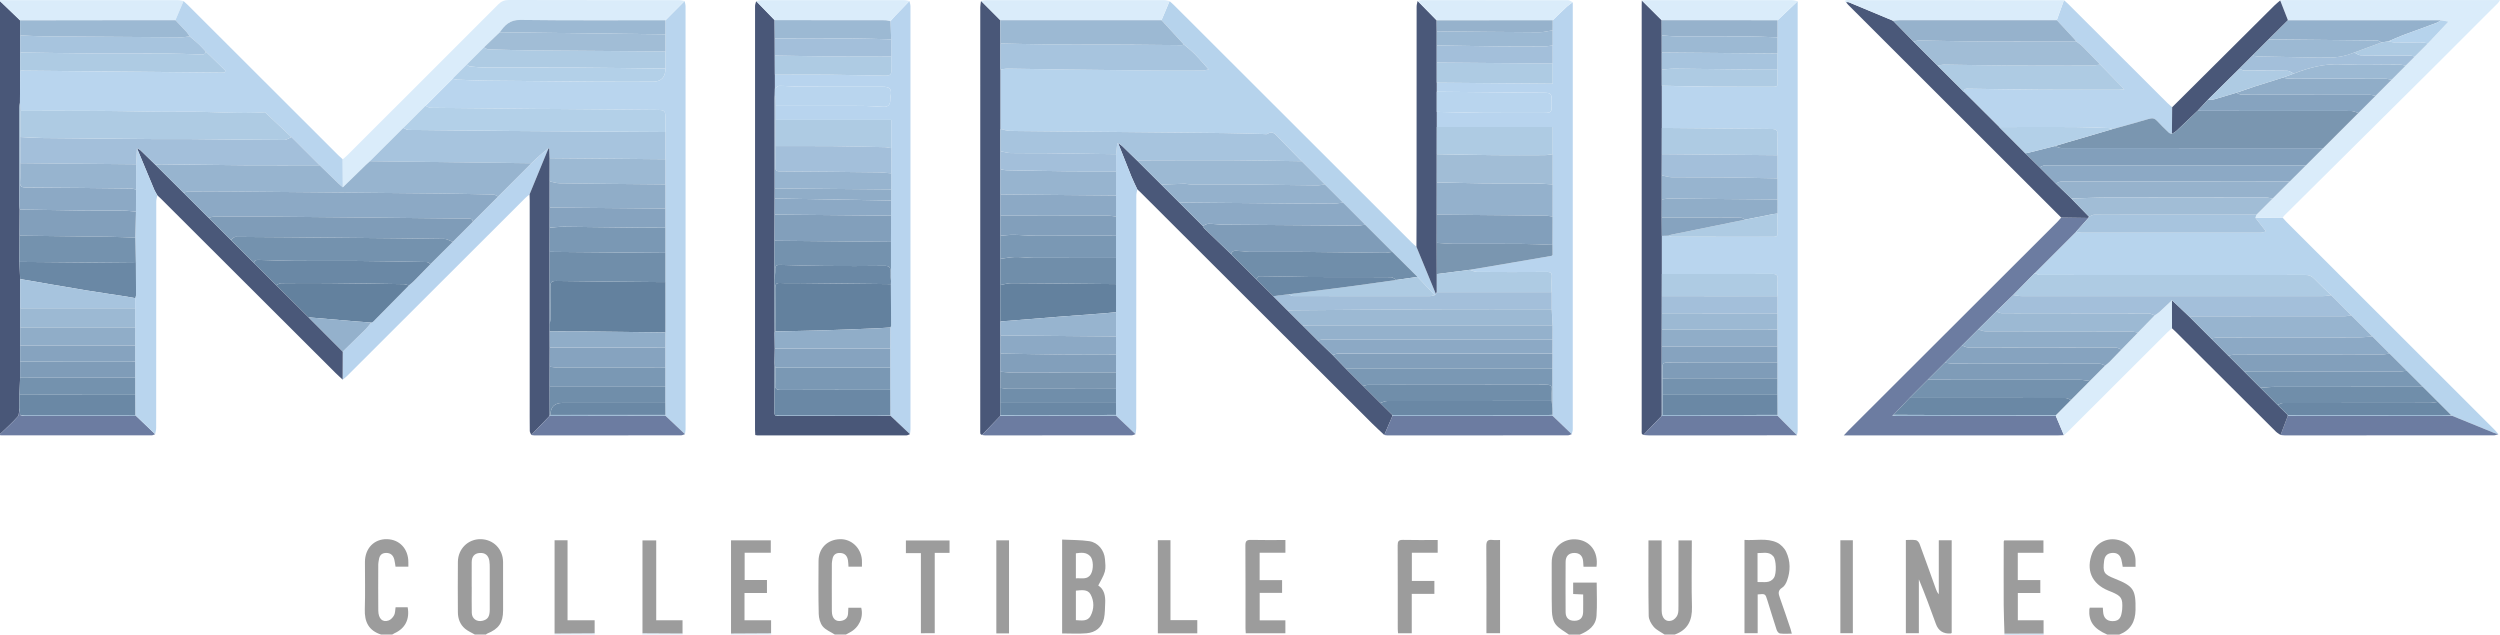 <svg xmlns="http://www.w3.org/2000/svg" version="1.1" viewBox="0 0 2478.55 629.11"><defs><style>.cls-1{fill:#94b1cc}.cls-2{fill:#829fbb}.cls-3{fill:#b3d0e8}.cls-4{fill:#b7d4ed}.cls-5{fill:#9c9c9c}.cls-6{fill:#4a5879}.cls-7{fill:#daecfa}.cls-8{fill:#a1bdd6}.cls-9{fill:#6a88a5}.cls-10{fill:#a7c4de}.cls-11{fill:#b6d3ec}.cls-12{fill:#9cb9d3}.cls-13{fill:#708eaa}.cls-14{fill:#6c7ca1}.cls-15{fill:#b9d5ee}.cls-16{fill:#96b2cc}.cls-17{fill:#7a98b4}.cls-18{fill:#a3bfda}.cls-19{fill:#63819e}.cls-20{fill:#8ca9c5}.cls-21{fill:#7492ae}.cls-22{fill:#aecbe3}.cls-23{fill:#b8d4ee}.cls-24{fill:#90adc8}.cls-25{fill:#86a3bf}.cls-26{fill:#7a96b0}.cls-27{fill:#495778}.cls-28{fill:#7f9cb8}.cls-29{fill:#97b4cf}</style></defs><g><g id="Laag_1"><g id="qLgozs.tif"><g><path d="M0 430.42V1.1c6.62 6.36 13.25 12.72 19.87 19.07.04 4.96.09 9.91.13 14.87v16.97c0 5.99-.02 11.98-.03 17.97-.07 10.59-.13 21.19-.2 31.78-.22 1.78-.64 3.56-.64 5.34-.02 31.89 0 63.78.04 95.67 0 1.65.21 3.3.33 4.95-.05 8.64-.1 17.28-.16 25.92-.04 8.67-.08 17.33-.13 26l.76 17.01c.01 9.65.03 19.3.04 28.95l-.03 18.98c0 5.99-.02 11.98-.03 17.98 0 5.33 0 10.65-.01 15.98 0 5.33 0 10.66-.01 15.99l-.66 16.9c-.04 4.36-.09 8.72-.13 13.08-.44 2.87.11 6.62-1.51 8.45-5.46 6.19-11.69 11.7-17.63 17.46Z" class="cls-27"/><path d="M19.87 20.18C13.25 13.82 6.62 7.46 0 1.1v-1c58.75 0 117.51 0 176.26.04 1.9 0 3.8.59 5.7.91l-8.04 18.96c-18.94 0-37.89 0-56.83.02-32.4.04-64.81.1-97.21.14Z" class="cls-7"/><path d="M470.81 629.11c-3.26-1.89-6.86-3.37-9.71-5.76-4.97-4.17-7.12-9.97-7.15-16.39-.08-16.63-.16-33.27.01-49.9.13-12.92 10.04-22.65 22.5-22.52 12.63.13 22.22 9.79 22.29 22.67.09 15.97.04 31.94.02 47.9-.02 12.27-4.29 18.43-15.87 23.09-.42.17-.74.59-1.1.9h-11Zm-3.16-47.43h.04c0 8.65-.15 17.31.05 25.96.14 5.81 5.04 9.19 10.72 7.78 5.15-1.28 7.06-4.1 7.09-11 .07-13.64.04-27.29 0-40.93 0-2.49 0-5.01-.39-7.45-.88-5.53-4.31-8.2-9.64-7.81-5.03.37-7.8 3.43-7.86 9-.09 8.15-.02 16.31-.02 24.46ZM1555.37 629.11c-4.44-3.28-9.76-5.87-13.03-10.05-2.6-3.33-3.63-8.59-3.75-13.03-.42-15.96-.04-31.93-.2-47.9-.16-15.76 11.68-24 23.46-23.43 14.43.7 23.03 12.12 20.97 27.17h-12.91c-.12-1.81-.24-3.43-.34-5.05-.36-5.66-3.43-8.66-8.82-8.61-5.35.05-8.53 3.08-8.57 8.83-.11 16.63-.11 33.27 0 49.9.04 5.68 3.23 8.56 8.77 8.52 5.49-.04 8.47-2.94 8.6-8.71.13-5.62.03-11.26.03-17.38-3.44-.16-6.51-.3-9.93-.45v-11.33h23.34c0 11.07.57 22.03-.17 32.9-.67 9.89-7.91 15.12-16.47 18.64h-11Z" class="cls-5"/><path d="M0 430.42c5.94-5.76 12.17-11.27 17.63-17.45 1.62-1.84 1.07-5.58 1.51-8.45.3 2.33.6 4.66.91 6.99 1.39.32 2.78.91 4.17.91 36.92.04 73.83.01 110.75 0 6.28 6.02 12.57 12.03 18.85 18.05-1.15.4-2.31 1.14-3.46 1.15-49.79.05-99.58.02-149.37 0-.33 0-.65-.13-.98-.2v-1Z" class="cls-14"/><path d="M1650.33 629.11c-3.65-2.48-7.95-4.39-10.76-7.6-2.58-2.94-4.95-7.26-5.02-11.02-.44-24.76-.23-49.53-.23-74.71h13.06v5.32c0 21.45-.05 42.91.03 64.36.03 7.54 4.27 11.71 10.18 9.71 2.25-.76 4.58-3.22 5.51-5.47 1.1-2.63.93-5.87.94-8.84.07-19.79.03-39.58.03-59.37v-5.76h13.21v5.52c0 20.12-.42 40.26.15 60.36.38 13.38-4.08 22.89-17.12 27.5h-10ZM2089.16 629.11c-13.47-5.85-18.51-12.92-17.76-24.96.03-.47.25-.93.46-1.7h12.91c.11 1.52.22 2.81.3 4.1.39 5.89 3.52 9.11 8.98 9.25 5.63.14 8.42-2.24 9.38-8.03.22-1.31.49-2.62.57-3.94.64-10.68-.75-12.9-10.57-17-1.07-.45-2.16-.87-3.23-1.31-16.61-6.82-22.47-20.7-15.82-37.46 3.79-9.54 13.92-14.97 24.3-13.03 11.27 2.11 18.37 10.06 18.53 20.77.03 1.95 0 3.9 0 6.15h-12.71c-.46-2.51-.75-4.82-1.33-7.04-1.31-5.01-4.45-7.18-9.57-6.68-4.71.46-6.99 3.31-7.55 7.84-1.4 11.41-.29 13.29 10.48 17.58 18.81 7.49 21.02 10.94 20.67 31.16-.2 11.59-4.94 20-16.05 24.32h-12ZM827.67 629.11c-4.1-2.64-9.09-4.54-12.02-8.12-2.58-3.15-3.85-8.16-3.95-12.4-.43-17.46-.28-34.93-.18-52.39.07-12.62 8.67-21.27 21.22-21.65 11.27-.34 20.82 8.57 21.77 20.4.17 2.13.02 4.29.02 6.85H841.2c-.16-2.06-.17-4.18-.5-6.26-.68-4.22-2.94-7.02-7.49-7.31-4.56-.29-7.25 1.86-7.96 6.41-.2 1.31-.53 2.62-.54 3.93-.04 15.8-.12 31.6 0 47.41.06 7.43 4.03 10.91 10.06 9.39 3.7-.93 5.72-3.2 5.99-6.99.13-1.81.2-3.63.31-5.88h12.76c2.45 9.74-2.17 19.75-11.37 24.54-1.28.67-2.54 1.39-3.82 2.08h-11ZM377.85 629.11c-12.37-3.9-16.6-12.66-16.18-25.13.52-15.6.1-31.23.14-46.85.03-13.51 9.12-22.88 21.82-22.59 12.57.29 21.22 9.62 21.22 22.88v4.37h-12.72c-.38-2.3-.62-4.74-1.22-7.08-1.07-4.15-3.63-6.6-8.19-6.52-4.5.08-6.53 2.66-7.1 6.81-.2 1.47-.6 2.95-.6 4.42-.04 15.29-.14 30.57.02 45.86.08 8.14 4.26 12.1 10.38 9.83 2.16-.8 4.21-3.07 5.33-5.19 1.1-2.07.95-4.79 1.45-7.89h11.98c2.21 12.1-2.58 21.15-13.27 25.88-.72.32-1.36.8-2.04 1.2h-11Z" class="cls-5"/><path d="m549.78 629.11.03-1.01c13.24-.08 26.49-.17 39.73-.25.07.42.14.84.22 1.26h-39.98ZM636.74 629.11c.07-.42.14-.84.22-1.26 13.24.08 26.48.15 39.72.23.02.35.03.69.05 1.04h-39.98ZM764.47 627.85c.07.42.14.84.22 1.26h-39.98c.02-.35.03-.69.05-1.04 13.24-.08 26.48-.15 39.72-.23Z" class="cls-7"/><path d="m2026.03 628.08.15 1.03h-38.98c.06-.31.08-.63.06-.95 12.92-.03 25.85-.05 38.77-.08Z" class="cls-3"/><path d="M1159.54 1.09c1.47 1.34 2.99 2.63 4.4 4.03 78.65 78.52 157.28 157.06 235.93 235.58 1.4 1.4 2.95 2.66 4.43 3.98 6.42 15.57 12.84 31.15 19.26 46.72-.38.41-.75.82-1.13 1.23l-17.11-18.13c-8.31-8.26-16.62-16.51-24.93-24.77-8.99-8.99-17.98-17.97-26.97-26.96-7.32-7.33-14.65-14.65-21.97-21.98l-17.98-17.98c-7.66-7.66-15.32-15.31-22.98-22.97-7.68-7.83-15.37-15.64-23.02-23.49-3.05-3.13-5.68-7.15-10.99-3.57-.81.54-2.28.13-3.44.1-13.27-.32-26.54-.8-39.82-.97-32.91-.42-65.82-.71-98.74-1.02-37.57-.35-75.15-.62-112.72-1.09-3.34-.04-6.66-1.26-9.98-1.94V69c2.44-.34 4.89-1 7.33-.97 19.91.24 39.82.67 59.74.93 29.22.38 58.45.74 87.67.99 15.3.13 30.6.05 45.89-.02 1.63 0 3.26-.61 5.87-1.14-5.04-5.61-9.15-10.52-13.63-15.06-3.44-3.49-7.35-6.51-11.05-9.73-7.35-8-14.71-16-22.06-24l8.01-18.93Z" class="cls-11"/><path d="M1782.25 1.16c.01 142.02.02 284.04 0 426.07 0 1.42-.49 2.85-.75 4.27-6.38-6.41-12.75-12.82-19.13-19.22-.03-.3-.07-.59-.12-.88-.04-6.63-.07-13.26-.11-19.89 0-5.32.02-10.65.03-15.97 0-5.33 0-10.66.01-15.98 0-5.32.01-10.64.02-15.97.01-5.66.02-11.31.04-16.97 0-5.33.02-10.66.03-15.99l.02-16.97c0-5.48-.26-10.98.1-16.44.28-4.33-.99-5.66-5.5-5.64-36.43.18-72.86.09-109.29.08 0-12.59 0-25.18-.01-37.77 2.25-.06 4.51-.13 6.76-.19 1.05.35 2.1 1 3.15 1.01 33.63.05 67.27.01 100.9.1 3.14 0 4.02-1.17 3.94-4.11-.16-6.32-.07-12.64-.08-18.96 0-4.64.01-9.28.02-13.92V153.9c0-6.65-.25-13.31.09-19.93.24-4.73-1.76-6.05-6.12-6.08-33.23-.24-66.46-.62-99.69-.94-2.99-.03-5.99-.02-8.98-.03l-.03-41.88c16.94.32 33.89.79 50.83.93 20.15.16 40.3 0 60.45.07 2.61 0 3.55-.99 3.48-3.53-.12-4.49-.03-8.98-.03-13.47V37.09c.01-5.66.02-11.32.04-16.98 6.65-6.3 13.29-12.6 19.94-18.9Z" class="cls-15"/><path d="M2263.04 215.8c1.21 1.35 2.37 2.76 3.65 4.04 68.92 68.85 137.85 137.68 206.76 206.53 1.27 1.27 2.36 2.73 3.53 4.09-1.56-.47-3.18-.81-4.68-1.42-13.76-5.58-27.49-11.2-41.24-16.81-.37-.27-.74-.54-1.11-.8l-12.91-12.97-15-14.97c-5.33-5.32-10.66-10.65-16-15.97-5.67-5.65-11.34-11.31-17.02-16.96-5.66-5.66-11.33-11.31-16.99-16.97-7.01-6.98-14.03-13.96-21.04-20.94l-19.94-20c-5.7-5.53-11.52-10.95-17.04-16.65-2.4-2.48-4.89-3.4-8.32-3.4-44.75.1-89.51.07-134.26.07s-85.85.02-128.77-.08c-1.81 0-3.62-1.18-5.43-1.81 13.67-13.67 27.35-27.33 41.02-41 1.95.32 3.9.91 5.85.91 59.03.05 118.06.05 177.09 0 1.58 0 3.17-.71 5.4-1.25-3.94-5.05-7.25-9.3-10.56-13.54 9-.04 18.01-.07 27.01-.11Z" class="cls-4"/><path d="M678.71 1c.34 1.72.97 3.44.97 5.16.05 139.81.04 279.63.02 419.44 0 1.62-.4 3.23-.61 4.85-6.43-6.06-12.85-12.12-19.27-18.18-.03-.29-.08-.58-.13-.87-.03-3.97-.06-7.94-.1-11.91v-15.96l.02-18.96c0-6.66.01-13.31.02-19.97l.07-15.04c0-16.62-.01-33.25-.02-49.87v-28.95c-.01-8.32-.01-16.64 0-24.96 0-6.32.01-12.65.02-18.97 0-7.99 0-15.97.01-23.96 0-8.32 0-16.64.01-24.96 0-8.99 0-17.97.01-26.96v-13.97c0-7.02-.87-7.93-8.1-7.99-37.76-.35-75.51-.68-113.27-1-2.33-.02-4.66.02-6.99 0-34.76-.33-69.52-.63-104.28-1.08-1.76-.02-3.51-1.26-5.27-1.93 9-8.98 17.99-17.97 26.99-26.95 1.43.33 2.86.91 4.31.97 9.93.41 19.87.89 29.81 1 36.22.42 72.43.75 108.65 1.01 18.46.13 36.92.02 55.39.02q12.8 0 12.78-12.98c0-5.66 0-11.32-.01-16.98 0-5.65 0-11.31-.01-16.96 0-4.65.01-9.3.02-13.96 6.33-6.36 12.66-12.72 18.99-19.09ZM173.92 20.01l8.04-18.96c1.47 1.35 2.98 2.64 4.39 4.05 49.69 49.6 99.36 99.22 149.05 148.82 1.41 1.4 2.93 2.7 4.39 4.04.04 9.25.09 18.51.13 27.77-1.38-1.17-2.83-2.26-4.13-3.51-6.33-6.1-12.61-12.25-18.91-18.38-9.33-9.32-18.67-18.63-28-27.95-8.83-8.29-17.66-16.58-26.1-24.51-26.55 1.89-53.52-1-80.46-.6-26.91.4-53.84-.63-80.76-.8-27.13-.18-54.26-.07-81.39-.09-.13-2.7-.27-5.4-.4-8.1.07-10.59.13-21.19.2-31.78 67.52.67 135.04 1.35 202.57 2.02.34-.63.67-1.27 1.01-1.9-6.54-6.36-13.08-12.73-19.62-19.09-2.23-2.36-4.36-4.85-6.73-7.06-2.96-2.76-6.12-5.29-9.19-7.92-.99-1.44-1.83-3.03-3-4.31-3.63-3.97-7.38-7.82-11.09-11.72Z" class="cls-15"/><path d="M1559.28 2.19c.01 141.21.02 282.42-.01 423.63 0 1.54-.67 3.08-1.02 4.62-6.28-6.02-12.56-12.03-18.83-18.05-.07-.37-.13-.75-.2-1.12-.04-2.29-.07-4.58-.11-6.87-.01-12.94-.03-25.89-.04-38.83.02-4.99.04-9.98.07-14.96l.06-13.99c.02-4.66.04-9.32.05-13.98l-.85-16.02c0-5.66 0-11.31-.01-16.97 0-5.01-.24-10.03.08-15.01.26-4-1.16-5.07-5.07-5.04-22.96.17-45.93.15-68.89-.01-2.47-.02-4.93-1.35-7.4-2.07 13.45-2.28 26.91-4.54 40.36-6.84 13.64-2.33 27.28-4.69 40.93-7.04.29-.31.58-.61.87-.92-.02-3.32-.03-6.64-.05-9.96.03-9.31.05-18.63.08-27.94.02-10.66.04-21.31.05-31.97 0-9.99.02-19.97.03-29.96v-26.98h-114.91v-14.97c15.44.33 30.88.82 46.32.96 18.31.17 36.62 0 54.93.05 13.66.03 12.74.92 12.68-12.65-.03-6.2-1.03-7.27-7.18-7.33-35.58-.34-71.16-.67-106.75-1v-8.98c38.12.33 76.24.67 114.91 1.01V63.01c0-5.99-.01-11.98-.02-17.97 0-4.99-.01-9.99-.02-14.98.01-3.32.03-6.64.04-9.96 4.6-4.44 9.14-8.94 13.83-13.29 1.86-1.72 4.05-3.09 6.09-4.61ZM901.63 1.03c.36 1.71 1.02 3.42 1.02 5.13.05 139.8.05 279.59.02 419.39 0 1.63-.34 3.26-.52 4.89-6.46-6.09-12.92-12.19-19.38-18.28 0-.22-.02-.43-.07-.65-.04-8.33-.08-16.67-.11-25 0-7.32 0-14.65.01-21.97v-18.97c.04-6.97.07-13.93.1-20.9.26-.58.76-1.17.75-1.75-.05-13.74-.15-27.48-.24-41.22l.12-3.14c0-12.92-.01-25.84-.02-38.76.03-8.66.07-17.32.1-25.98l.05-15.01c.01-3.66.03-7.31.04-10.97l.07-15.97c.02-8.33.03-16.65.05-24.98v-28.01H768.79v-13.94c28.3 0 56.6-.07 84.9.05 7.45.03 14.9.67 22.35.93 4.26.15 6.48-2 6.6-6.29.04-1.32.02-2.67.27-3.96 1.44-7.37-.46-9.69-8.03-9.69-26.8 0-53.61.07-80.41-.05-7.28-.03-14.56-.78-21.85-.82-1.46 0-2.94 1.71-4.41 2.63 0-4.56 0-9.13-.01-13.69 5.64-.02 11.29-.05 16.93-.05 11.79 0 23.58-.11 35.36.03 19.22.23 38.43.63 57.65.97 3.47.06 5.76-.88 5.54-5.07-.24-4.63-.07-9.28-.08-13.93-.02-5.66-.03-11.32-.05-16.98-.27-6.01-.53-12.02-.8-18.03 1.41-1.58 2.77-3.21 4.23-4.74 4.86-5.09 9.75-10.15 14.63-15.22Z" class="cls-23"/><path d="M768.21 74.04c0 4.56 0 9.13.01 13.69-.03 2.09-.07 4.18-.1 6.27l-.12 1.93c-.02.67-.03 1.34-.05 2 .03 29.61.05 59.22.08 88.84-.02 3.34-.03 6.67-.04 10.01-.02 5.32-.03 10.64-.05 15.95-.03 8.65-.07 17.3-.1 25.95-.02 12.97-.05 25.94-.07 38.92.05 17.35.09 34.71.14 52.06.07 5.28.15 10.57.22 15.85-.08 4.67-.17 9.34-.25 14.01-.06 16.76-.13 33.51-.13 50.27 0 .85.69 1.7 1.05 2.55 33.19.03 66.37.07 99.56.08 4.8 0 9.61-.18 14.41-.27 6.46 6.09 12.92 12.19 19.38 18.28-1.15.42-2.29 1.21-3.44 1.21-49.29.05-98.58.04-147.87.02-.49 0-.98-.15-2.07-.34-.08-1.66-.23-3.42-.23-5.17-.01-140.05-.01-280.09.04-420.14 0-1.63.71-3.27 1.1-4.9 6.09 6.28 12.18 12.56 18.26 18.84.05 6.03.09 12.07.14 18.1.02 5.67.04 11.34.05 17.01.02 6.32.05 12.65.07 18.97Z" class="cls-27"/><path d="M2263.04 215.8c-9 .04-18.01.07-27.01.11l1.11-3.12c5.33-5.32 10.67-10.63 16.01-15.95 5.67-5.66 11.35-11.32 17.02-16.98 5.34-5.32 10.68-10.64 16.03-15.96 5.67-5.66 11.34-11.31 17.01-16.97 11.65-11.63 23.3-23.26 34.95-34.9 5.66-5.66 11.33-11.32 16.99-16.99 5.34-5.35 10.67-10.7 16.01-16.04l13.95-13.98c3-2.99 5.99-5.98 8.99-8.98 4.33-4.34 8.66-8.67 12.99-13.01 6.89-7.32 13.77-14.63 20.38-21.65-2.02-.35-4.74-.83-7.45-1.3-50.56-.01-101.12-.03-151.68-.04-2.56-6.54-5.12-13.09-7.68-19.63 1.66-.11 3.31-.31 4.97-.31 69.93-.02 139.86-.01 209.79-.01h3.16c-.86 1.26-1.32 2.2-2.02 2.91-22.59 22.6-45.15 45.22-67.81 67.74-47.91 47.6-95.88 95.15-143.81 142.73-.7.7-1.25 1.54-1.87 2.32Z" class="cls-7"/><path d="M2058.26 229.79c-13.67 13.67-27.35 27.33-41.02 41-7.14 7.24-14.28 14.49-21.41 21.73l-16.61 16.13-18.02 17.93c-5.33 5.32-10.67 10.64-16 15.96l-17.01 16.98c-5.67 5.66-11.33 11.32-17 16.98-5.99 6-11.97 12.01-17.96 18.01-5.33 5.59-10.66 11.18-15.99 16.78-.29.14-.6.26-.88.43-.07.04-.04.24-.06.37 1.27.12 2.54.33 3.8.33 52.7.01 105.39 0 158.09 0 2.67 6.33 5.34 12.67 8 19-1.83.08-3.65.23-5.48.23-68.64.01-137.28 0-205.91 0h-6.85c2.18-2.3 3.48-3.73 4.85-5.1 68.93-68.81 137.87-137.62 206.8-206.44 1.4-1.4 2.63-2.96 3.93-4.45 8.98.14 17.96.27 26.94.41-4.07 4.57-8.14 9.13-12.21 13.7Z" class="cls-14"/><path d="M2046.24.19c1.36 1.2 2.79 2.33 4.07 3.61 32.8 32.73 65.58 65.48 98.39 98.21 1.52 1.52 3.21 2.86 4.82 4.28-.08 8.83-.15 17.67-.23 26.51-1.02-.39-2.28-.51-3-1.2-3.96-3.77-7.93-7.54-11.6-11.59-2.43-2.68-4.68-3.23-8.25-2.15-12 3.64-24.14 6.83-36.23 10.18-1.2-.38-2.39-1.05-3.61-1.09-11.26-.41-22.52-.94-33.78-1-24.93-.13-49.87 0-74.8.02-11.64-11.59-23.29-23.18-34.93-34.77-.15-3.63 2.41-3.27 4.77-3.24 24.09.34 48.18.81 72.27.96 25.63.17 51.26.04 76.89.03 1.56 0 3.12-.19 5.13-.32-8.34-8.57-16.16-16.6-23.99-24.63-5.91-6.06-11.76-12.18-17.76-18.16-1.83-1.82-4.06-3.24-6.11-4.84-.57-.75-1.09-1.55-1.73-2.24-5.79-6.27-11.6-12.52-17.41-18.77l7.08-19.8Z" class="cls-15"/><path d="M1647.57 233.87v37.77c0 7.32-.02 14.65-.03 21.97 0 5.66-.02 11.32-.02 16.98l-.03 15.97c-.01 5.66-.03 11.32-.04 16.98V375.49l.06 36.03c-.1.3-.17.61-.2.93-6.01 6.26-12.03 12.52-18.04 18.78-.54-.44-1.44-.8-1.56-1.33-.25-1.11-.1-2.31-.1-3.47V4.93c0-1.49.07-2.99.11-4.49l19.68 19.59c.02 5.01.04 10.02.07 15.04 0 5.66.01 11.32.02 16.98 0 5.65 0 11.31.01 16.96l.03 15.99.03 41.88c0 8.65-.02 17.31-.03 25.96-.02 6.99-.04 13.98-.05 20.97v23.96l-.03 17.97.12 18.13ZM991.77 69.02V167.82c0 8.32 0 16.64-.01 24.96 0 6.99 0 13.98-.01 20.97 0 6.66 0 13.31-.01 19.97 0 7.65 0 15.3-.01 22.95 0 8.65-.02 17.3-.03 25.95 0 12.01 0 24.02-.01 36.04-.06.32-.03.63.09.93.01 4.32.03 8.64.04 12.96l-.03 17.98-.03 17.97c0 5.33-.02 10.66-.02 15.98v14.98c0 4.03.01 8.07.02 12.1-.09.29-.14.59-.16.9-6.01 6.26-12.02 12.53-18.03 18.79-.56-.42-1.52-.76-1.62-1.26-.24-1.29-.11-2.64-.11-3.97 0-139.62 0-279.24.03-418.86 0-2.09.48-4.19.73-6.28l19.1 19.16c.03 7.68.06 15.36.08 23.03v25.96Z" class="cls-27"/><path d="M339.93 185.73c-.04-9.26-.09-18.51-.13-27.76 1.48-1.32 3.03-2.58 4.44-3.98 49.9-49.82 99.82-99.62 149.62-149.54 3.18-3.21 6.35-4.46 10.89-4.45 56.08.16 112.16.1 168.23.14 1.91 0 3.82.56 5.73.86-6.33 6.36-12.66 12.72-18.99 19.09-47.98-.02-95.96.29-143.92-.33-10.27-.13-15.31 5.17-20.27 12.2-5.25 5.01-10.49 10.03-15.74 15.04-5.66 5.66-11.33 11.32-16.99 16.98l-13.99 14c-9 8.98-17.99 17.97-26.99 26.95-7.33 7.32-14.67 14.63-22 21.95-11.01 10.98-22.01 21.96-33.02 32.95-1.35 1.22-2.74 2.4-4.05 3.67-7.62 7.4-15.22 14.82-22.83 22.23Z" class="cls-7"/><path d="M1372.4 431.25c-4.08-3.86-8.25-7.62-12.23-11.58-76.46-76.28-152.89-152.59-229.34-228.88-1.06-1.05-2.18-2.04-3.27-3.06-1.95-4.2-4.07-8.33-5.81-12.61-4.49-11.05-8.82-22.17-13.22-33.26 1.3.91 2.73 1.67 3.86 2.75 4.98 4.75 9.87 9.6 14.8 14.41 8.02 7.99 16.04 15.98 24.07 23.97 6 5.98 11.99 11.96 17.99 17.94 7.72 7.7 15.43 15.4 23.14 23.11.52.83.9 1.8 1.58 2.45 8.81 8.51 17.66 16.98 26.5 25.45 8.32 8.3 16.64 16.59 24.96 24.89 5.63 5.59 11.25 11.18 16.88 16.77 4.68 4.69 9.35 9.38 14.03 14.07 5.01 4.99 10.02 9.98 15.03 14.96 5 5 10 9.99 15.01 14.99 4.96 4.8 9.92 9.61 14.89 14.41l13.07 13.55 17.07 17.04c5.67 5.64 11.33 11.28 17 16.93 4.02 3.96 8.03 7.93 12.05 11.89-.02.33-.02.66 0 1-2.68 6.27-5.36 12.53-8.04 18.8ZM1947.1 91.2c11.64 11.59 23.29 23.18 34.93 34.77l26 26.06c4.69 4.64 9.39 9.27 14.08 13.91 5.33 5.32 10.67 10.64 16 15.96l15.48 14.97c5.84 6 11.68 11.99 17.51 17.99-.22.41-.43.81-.65 1.22-8.98-.14-17.96-.27-26.94-.41-48.73-48.67-97.45-97.34-146.19-146.01-21.66-21.63-43.33-43.25-64.98-64.89-.8-.8-1.43-1.77-2.14-2.67.93.05 1.96-.15 2.78.18 14.63 6.05 29.23 12.17 43.83 18.27 6.75 6.89 13.5 13.77 20.24 20.66 7.96 7.96 15.92 15.91 23.89 23.87 8.71 8.7 17.42 17.41 26.13 26.11Z" class="cls-6"/><path d="M524.99 192.8c-1.37 1.14-2.85 2.18-4.11 3.44-59.03 58.93-118.04 117.88-177.08 176.8-1.24 1.24-2.73 2.23-4.1 3.34.03-9.27.07-18.54.1-27.81 7.63-7.46 15.31-14.88 22.88-22.42 1.94-1.93 3.53-4.22 5.29-6.34.61-.24 1.38-.31 1.8-.73 11.91-12.01 23.79-24.06 35.67-36.11 1.73-1.53 3.56-2.96 5.18-4.59 5.45-5.5 10.83-11.07 16.24-16.62 7.34-7.32 14.68-14.63 22.02-21.95l19.99-19.96 24.99-24.99 32.97-33c2.78-2.61 5.48-5.31 8.35-7.82 2.81-2.46 5.77-4.75 8.67-7.11-6.28 15.29-12.56 30.59-18.84 45.88Z" class="cls-23"/><path d="M339.81 348.56c-.03 9.27-.07 18.54-.1 27.81-2.42-2.26-4.9-4.45-7.24-6.79-57.74-57.61-115.46-115.24-173.19-172.86-1.06-1.05-2.18-2.04-3.27-3.06-1.03-1.85-2.25-3.63-3.07-5.57-5.76-13.7-11.44-27.43-17.14-41.15 1.14.64 2.46 1.08 3.38 1.95 4.93 4.68 9.76 9.48 14.63 14.23l28.02 27.9 24.93 24.87c7.37 7.35 14.74 14.7 22.1 22.05 7.67 7.64 15.33 15.28 23 22.91l21.98 21.92c10.68 10.61 21.37 21.22 32.05 31.83 11.3 11.32 22.61 22.64 33.91 33.95Z" class="cls-6"/><path d="M135.8 146.94c5.7 13.72 11.38 27.46 17.14 41.15.82 1.94 2.04 3.72 3.07 5.57-.38 2.03-1.09 4.07-1.09 6.1-.06 74.85-.04 149.71-.09 224.56 0 2.05-.66 4.09-1.01 6.14-6.28-6.02-12.57-12.03-18.85-18.05l-.82-.94c-.04-6.67-.07-13.34-.11-20.01 0-5.66-.01-11.32-.02-16.97 0-5.32-.01-10.64-.02-15.96 0-5.32-.02-10.65-.02-15.97 0-5.99-.01-11.98-.02-17.97v-28.97c.32-1.06.93-2.11.93-3.17 0-10.57-.11-21.14-.19-31.71l-.57-25.09c.23-8.61.45-17.22.68-25.83.02-7.32.04-14.65.07-21.97.01-8.32.03-16.64.04-24.96.3-5.31.6-10.62.89-15.92Z" class="cls-15"/><path d="M1108.53 141.86c4.39 11.09 8.72 22.21 13.21 33.26 1.74 4.28 3.87 8.41 5.81 12.61-.35 2.05-.99 4.09-.99 6.14-.05 76.93-.04 153.87-.08 230.8 0 1.93-.48 3.85-.74 5.78-6.38-6.05-12.75-12.1-19.13-18.14-.03-.31-.07-.61-.12-.92l-.09-11.9v-13.97c0-5.32.01-10.65.02-15.97 0-5.99.01-11.98.02-17.97 0-5.99.02-11.98.03-17.97v-24.08l-.03-27.84v-66.9c0-6.99.02-13.97.02-20.96l.03-23.96c0-5.66.01-11.33.02-16.99.38-3.68.77-7.36 1.15-11.04l.44.13.46-.03-.04-.07Z" class="cls-23"/><path d="M1424.45 110.93v14.97c0 8.99-.01 17.97-.02 26.96 0 9.32 0 18.64-.01 27.96 0 10.65-.01 21.3-.02 31.96 0 9.32 0 18.64-.01 27.96l.09 31c0 5.97.02 11.94.02 17.91-.32.59-.64 1.18-.95 1.77-6.42-15.57-12.84-31.15-19.26-46.72.04-11.63.12-23.26.12-34.89.01-67.8 0-135.59.05-203.39 0-1.83.66-3.66 1-5.48 6.29 6.41 12.57 12.82 18.86 19.23l.09 10.9v30.95c.01 6.66.01 13.31.02 19.97v28.95Z" class="cls-6"/><path d="M524.99 192.8c6.28-15.29 12.56-30.59 18.84-45.88l.03.08.45-.1.46.02c.07 3.3.14 6.61.22 9.91-.02 7.66-.03 15.31-.05 22.97 0 8.65 0 17.3-.01 25.96-.01 6.66-.03 13.31-.04 19.97-.02 7.99-.03 15.98-.05 23.97 0 23.94.01 47.88.02 71.82-.01 2.36-.02 4.73-.04 7.09-.03.33 0 .64.12.95.01 4.99.03 9.98.04 14.96-.02 6.32-.04 12.65-.05 18.97-.01 6.66-.03 13.31-.04 19.97.02 9.36.05 18.72.07 28.08-.08.29-.14.59-.16.89-6.02 6.26-12.05 12.52-18.07 18.78-.53-1.31-1.49-2.61-1.51-3.93-.13-9.31-.07-18.63-.07-27.94V198.76c0-1.99-.09-3.99-.14-5.98Z" class="cls-27"/><path d="M1876.84 20.57c-14.61-6.1-29.2-12.22-43.83-18.28-.81-.34-1.85-.13-2.78-.18l.06.06c-.51-.37-1.01-.74-1.52-1.11.78-.32 1.56-.92 2.34-.92 71.71-.01 143.42.02 215.14.05l-7.08 19.8c-51.97 0-103.94 0-155.91.04-2.14 0-4.28.35-6.42.53Z" class="cls-7"/><path d="M2431.06 412.23c13.74 5.61 27.48 11.23 41.24 16.81 1.51.61 3.12.96 4.68 1.42-1.49.4-2.99 1.15-4.48 1.15-69.18.06-138.36.05-207.54.03-1.31 0-2.62-.26-3.93-.4 2.4-6.31 4.79-12.61 7.18-18.92 50.46.04 100.91.08 151.37.11 3.83 0 7.65-.13 11.48-.2Z" class="cls-14"/><path d="M991.69 20.03 972.59.87c1.77-.25 3.53-.72 5.3-.72 58.83-.04 117.66-.04 176.48 0 1.72 0 3.45.61 5.17.94l-8.01 18.93H991.69Z" class="cls-7"/><path d="M1372.4 431.25c2.68-6.27 5.36-12.53 8.04-18.8 52.99-.02 105.98-.04 158.97-.05 6.28 6.02 12.56 12.03 18.83 18.05-1.31.41-2.62 1.17-3.93 1.17-59.66.06-119.32.05-178.97.03-.98 0-1.96-.26-2.94-.39Z" class="cls-14"/><path d="M2046.19 431.43c-2.67-6.33-5.34-12.67-8-19l.09-.84c4.97-5.02 9.95-10.04 14.92-15.06 6.22-6.26 12.43-12.52 18.65-18.78 5.1-5.12 10.19-10.24 15.29-15.36 1.37-1.15 2.84-2.2 4.09-3.46 4.03-4.06 7.98-8.2 11.95-12.31 5.47-5.63 10.95-11.26 16.42-16.89 5.53-5.68 11.06-11.37 16.59-17.05 1.56-1.09 3.26-2.04 4.66-3.31 4.22-3.83 8.33-7.78 12.48-11.68.02 9.26.03 18.52.05 27.79-1.5 1.3-3.09 2.51-4.49 3.91-32.76 32.69-65.5 65.39-98.25 98.08-1.4 1.4-2.96 2.65-4.44 3.97Z" class="cls-7"/><path d="M1889.52 535.37c3.47 0 6.82-.39 10.01.18 1.41.25 3.04 2.22 3.61 3.76 5.48 14.79 10.76 29.66 16.1 44.5.66 1.83 1.36 3.65 2.92 5.37v-53.53h12.78v91.89c-.42.22-.69.48-.99.5q-10.98.74-14.66-9.45c-5.36-14.78-10.75-29.56-16.89-44.2v53.37h-12.89v-92.4Z" class="cls-5"/><path d="M2153.38 325.46c-.02-9.26-.03-18.52-.05-27.79l16.82 15.92 21.97 21.97c5.66 5.66 11.31 11.33 16.97 16.99 5.32 5.33 10.65 10.65 15.97 15.98 5.33 5.33 10.66 10.65 15.98 15.98 5.67 5.67 11.35 11.34 17.02 17.01 3.36 3.31 6.73 6.62 10.09 9.93-.02.29 0 .58.05.87-2.4 6.31-4.79 12.61-7.19 18.92-1.56-1.1-3.32-2.01-4.66-3.34-33.03-32.87-66.01-65.79-99.01-98.7-1.29-1.29-2.65-2.5-3.98-3.74Z" class="cls-6"/><path d="M2153.29 132.8c.08-8.84.15-17.67.23-26.51 33.72-33.55 67.44-67.12 101.18-100.65 1.86-1.85 3.95-3.48 5.93-5.21 2.56 6.54 5.12 13.09 7.68 19.63-6.39 6.33-12.78 12.66-19.17 19-5.33 5.33-10.65 10.66-15.98 15.99-4.34 4.35-8.68 8.71-13.03 13.06-10.37 10.25-20.75 20.5-31.13 30.75l-10.27 10.99c-6.91 6.58-13.78 13.2-20.75 19.71-1.37 1.28-3.12 2.17-4.7 3.24Z" class="cls-27"/><path d="M1053.01 534.95c9.14.47 18.12.27 26.88 1.58 8.77 1.31 14.91 9 15.6 17.78.32 4.13.92 8.53-.13 12.39-1.27 4.69-4.15 8.94-6.53 13.78 5.84 3.58 7.28 10.32 6.86 17.79-.28 4.95-.12 10.02-1.17 14.81-1.99 9.01-8.39 13.98-17.29 14.77-7.89.69-15.9.15-24.21.15v-93.04Zm13.65 79.88c5.58.31 11.52 1.46 14.51-4.13 3.69-6.87 3.72-14.77 0-21.48-2.93-5.29-9.07-4.11-14.51-3.64v29.25Zm-.01-41.46c5.76-.4 11.54 1.69 14.94-4.29 2.73-4.79 2.47-14.19-.71-17.6-4.01-4.3-9.13-3.58-14.23-2.9v24.78ZM1776.43 628.21c-4.24 0-8.06.3-11.79-.17-1.23-.15-2.75-2.1-3.22-3.52-3.22-9.78-6.18-19.64-9.25-29.46-2.03-6.49-2.06-6.48-9.59-5.74v38.47h-13.07v-92.51c10.75.8 21.85-2.14 32.18 2.6 3.74 1.72 7.42 5.51 9.17 9.26 4.3 9.18 4.36 19.02.81 28.6-.95 2.56-2.55 5.49-4.73 6.84-4.63 2.87-3.79 6.08-2.33 10.14 3.71 10.31 7.15 20.72 10.67 31.1.41 1.22.66 2.5 1.15 4.39Zm-33.97-51.18c6.1-.3 12.29 1.73 16.28-4.26 2.73-4.1 2.28-17.73-.56-21.14-4.37-5.26-10.14-3.09-15.72-3.3v28.7Z" class="cls-5"/><path d="M1424.33 20.16c-6.29-6.41-12.57-12.82-18.86-19.23 1.42-.27 2.84-.79 4.26-.79 48.28-.04 96.55-.05 144.83.05 1.57 0 3.14 1.3 4.71 1.99-2.04 1.53-4.23 2.89-6.09 4.61-4.69 4.34-9.23 8.85-13.83 13.29-38.34.02-76.69.05-115.03.07ZM1647.41 20.03 1627.73.44c1.99-.11 3.98-.31 5.97-.31 47.64-.02 95.28-.03 142.92.03 1.88 0 3.75.66 5.63 1.01-6.65 6.3-13.29 12.6-19.94 18.9-38.3-.01-76.6-.02-114.89-.04ZM767.94 19.96c-6.09-6.28-12.18-12.56-18.26-18.84 1.72-.34 3.44-.97 5.16-.97C802.03.1 849.23.1 896.42.15c1.74 0 3.47.58 5.21.88-4.88 5.07-9.77 10.13-14.63 15.22-1.46 1.53-2.82 3.16-4.23 4.74-1.89-.33-3.79-.93-5.68-.94-36.38-.07-72.76-.08-109.14-.1Z" class="cls-7"/><path d="M526.72 431.23c6.02-6.26 12.05-12.52 18.07-18.78h13.94c33.69-.06 67.39-.12 101.08-.17 6.42 6.06 12.85 12.12 19.27 18.18-1.34.4-2.69 1.16-4.03 1.16-48.47.06-96.94.05-145.41.03-.98 0-1.96-.27-2.93-.42ZM1106.62 412.3c6.38 6.05 12.75 12.1 19.13 18.15-1.33.41-2.66 1.16-4 1.16-48.43.06-96.85.05-145.28.03-.98 0-1.96-.26-2.93-.4 6.01-6.26 12.02-12.53 18.03-18.79l115.05-.15ZM1629.28 431.23c6.01-6.26 12.03-12.52 18.04-18.78h11.95c34.36-.05 68.73-.11 103.09-.16 6.38 6.41 12.75 12.82 19.13 19.22-27.96.05-55.92.12-83.88.15-20.97.02-41.94.02-62.91-.01-1.81 0-3.62-.27-5.43-.41Z" class="cls-14"/><path d="M1274.38 535.36v12.6h-25.55v27.18h22.26v12.67h-22.21v27.23h25.47v12.78h-39.29c-.08-1.52-.24-3.11-.25-4.7-.02-27.42.08-54.85-.11-82.27-.03-4.42 1.25-5.7 5.65-5.58 11.12.3 22.25.1 34.02.1ZM2026.03 628.08c-12.92.02-25.85.05-38.77.08-.26-9.45-.7-18.9-.75-28.34-.1-20.94 0-41.87.03-62.81 0-.3.23-.6.49-1.27h38.88v12.31h-25.44v27.01h22.34v12.86h-22.3v27.05h25.53v13.12ZM764.47 627.85c-13.24.08-26.48.15-39.72.23v-92.4h39.43v12.33h-25.92v27.01h22.12v12.88h-22.27v27.05h26.36v12.91ZM1425.35 535.36V548h-25.6v27.96h22.33v12.82h-22.43v39.02h-13.59c-.1-1.42-.3-2.87-.3-4.31-.02-27.58.05-55.16-.09-82.74-.02-3.94.85-5.6 5.21-5.49 11.28.29 22.57.1 34.46.1ZM926.72 548.11v79.69H913v-79.44h-14.87V535.8h43.27v12.31h-14.68ZM676.68 628.07c-13.24-.07-26.48-.15-39.72-.23v-92.11h13.63v79.18h26.09v13.16ZM589.55 627.85c-13.24.08-26.49.16-39.73.25v-92.45h12.86v79.27h26.87v12.93ZM1147.9 535.55h12.53v79.25h26.59v13.08h-39.12v-92.33ZM1487.19 535.36v92.42h-13.52v-5.24c0-27.09.12-54.19-.11-81.27-.04-4.95 1.55-6.55 6.24-5.95 2.26.29 4.58.05 7.39.05ZM1824.57 535.65h12.38v92.12h-12.38v-92.12ZM1000.36 627.95h-12.57v-92.22h12.57v92.22Z" class="cls-5"/><path d="M1828.77 1.06c.51.37 1.01.74 1.52 1.11-.51-.37-1.01-.74-1.52-1.11Z" class="cls-6"/><path d="M203.92 51.02c6.54 6.36 13.08 12.73 19.62 19.09-.34.63-.67 1.27-1.01 1.9-67.52-.67-135.04-1.35-202.57-2.02 0-5.99.02-11.98.03-17.97 23.78.33 47.56.8 71.34.96 24.65.17 49.31-.06 73.96.08 11.12.07 22.24.64 33.36.94 2.29.06 4.91.47 5.27-2.98Z" class="cls-22"/><path d="M134.8 209.81c-.23 8.61-.45 17.22-.68 25.83-8.26-.3-16.51-.76-24.77-.88-30-.43-60-.75-90-1.11l.15-25.92c21.54.35 43.08.77 64.63 1.02 12.62.15 25.24-.06 37.86.07 4.27.04 8.54.64 12.81.98Z" class="cls-2"/><path d="M134.69 260.73c.08 10.57.18 21.14.19 31.71 0 1.06-.61 2.11-.93 3.17-2.72-.51-5.44-1.1-8.17-1.53-13.9-2.16-27.83-4.13-41.7-6.43-21.38-3.55-42.73-7.32-64.09-10.99-.25-5.67-.51-11.34-.76-17.01l115.47 1.08Z" class="cls-9"/><path d="m134.69 260.73-115.47-1.08c.04-8.67.08-17.33.13-26 30 .36 60.01.68 90.01 1.11 8.26.12 16.51.58 24.77.88l.57 25.09Z" class="cls-21"/><path d="M203.92 51.02c-.35 3.46-2.97 3.05-5.27 2.98-11.12-.3-22.24-.87-33.36-.94-24.65-.15-49.31.08-73.96-.08-23.78-.16-47.56-.63-71.34-.96V35.05c7.45.33 14.9.89 22.36.96 45.76.41 91.53.72 137.29.99 2.78.02 5.57-.63 8.35-.97 3.07 2.63 6.23 5.17 9.19 7.92 2.37 2.21 4.5 4.7 6.73 7.06Z" class="cls-10"/><path d="M134.8 209.81c-4.27-.34-8.54-.94-12.81-.98-12.62-.13-25.24.07-37.86-.07-21.55-.25-43.09-.67-64.63-1.02-.11-1.65-.32-3.3-.32-4.95-.04-31.89-.06-63.78-.04-95.67 0-1.78.42-3.56.64-5.34.13 2.7.27 5.4.4 8.1 0 8.65-.01 17.3-.02 25.95-.01 8.65-.03 17.3-.04 25.94-.03 6.15.26 12.32-.2 18.43-.36 4.84 1.56 5.68 5.94 5.7 34.39.16 68.78.56 103.17.95 1.95.02 3.89.64 5.84.98-.02 7.32-.04 14.65-.07 21.97Z" class="cls-20"/><path d="M188 36.03c-2.78.34-5.57.98-8.35.97-45.76-.27-91.53-.58-137.29-.99-7.46-.07-14.91-.63-22.36-.96-.04-4.96-.09-9.91-.13-14.87 32.4-.05 64.81-.11 97.21-.14 18.94-.02 37.89-.02 56.83-.02 3.7 3.9 7.46 7.75 11.09 11.71 1.17 1.28 2.01 2.86 3 4.31Z" class="cls-12"/><path d="M134.03 391.46c.04 6.67.07 13.34.11 20.01-38.03.01-76.06.02-114.1.04-.3-2.33-.61-4.66-.91-6.99.04-4.36.09-8.72.13-13.08 38.25 0 76.51.02 114.77.03Z" class="cls-9"/><path d="M19.98 276.66c21.36 3.67 42.71 7.44 64.09 10.99 13.87 2.3 27.8 4.28 41.7 6.43 2.74.42 5.45 1.01 8.17 1.53v10H20.01c-.01-9.65-.03-19.3-.04-28.95Z" class="cls-10"/><path d="M20.02 305.62h113.93v18.97H19.98l.03-18.98Z" class="cls-12"/><path d="M19.99 324.59h113.97c0 5.99.01 11.98.02 17.97-38 0-76.01.01-114.01.02 0-5.99.02-11.98.03-17.98Z" class="cls-24"/><path d="M134.03 391.46c-38.26 0-76.51-.02-114.77-.03.22-5.63.45-11.27.67-16.9 38.03-.01 76.06-.03 114.09-.04 0 5.66.01 11.32.02 16.97Z" class="cls-21"/><path d="M134.02 374.49c-38.03.01-76.06.03-114.09.04 0-5.33 0-10.66.01-15.99 38.02 0 76.03-.01 114.05-.02 0 5.32.01 10.64.02 15.96Z" class="cls-28"/><path d="M134 358.53c-38.02 0-76.03.01-114.05.02 0-5.33 0-10.65.01-15.98 38 0 76.01-.01 114.01-.02 0 5.32.02 10.65.02 15.97Z" class="cls-25"/><path d="M20.04 411.51c38.03-.01 76.06-.02 114.1-.04l.82.94c-36.92.01-73.83.04-110.75 0-1.39 0-2.78-.59-4.17-.91Z" class="cls-16"/><path d="M1107.68 141.83c-.38 3.68-.76 7.36-1.15 11.04-23.94-.34-47.87-.72-71.81-.98-10.82-.12-21.65.14-32.47-.11-3.51-.08-7-1.24-10.49-1.91v-21.98c3.33.67 6.65 1.9 9.98 1.94 37.57.47 75.15.73 112.72 1.09 32.91.31 65.83.6 98.74 1.02 13.27.17 26.55.64 39.82.97 1.16.03 2.64.44 3.44-.1 5.31-3.58 7.94.44 10.99 3.57 7.65 7.85 15.34 15.66 23.02 23.49-22.78-.33-45.56-.85-68.34-.95-31.65-.13-63.3.06-94.95.12-4.92-4.81-9.82-9.66-14.8-14.41-1.13-1.08-2.57-1.84-3.86-2.75l.04.07c-.3-.03-.6-.07-.9-.1ZM991.77 69.02V43.06c15.27.33 30.54.85 45.81.93 27.63.15 55.26.04 82.89.06 1.82 0 3.64.24 5.46.26 15.27.18 30.54.34 45.81.45.61 0 1.22-.49 1.83-.75 3.7 3.23 7.61 6.25 11.05 9.73 4.48 4.54 8.59 9.46 13.63 15.06-2.61.53-4.24 1.13-5.87 1.14-15.3.07-30.6.15-45.89.02-29.22-.25-58.45-.6-87.67-.99-19.91-.26-39.82-.69-59.74-.93-2.44-.03-4.89.63-7.33.97Z" class="cls-10"/><path d="M1220.47 251.95c-8.84-8.48-17.69-16.94-26.5-25.45-.68-.66-1.06-1.63-1.58-2.46 1.9-.76 3.8-2.15 5.71-2.16 4.95-.03 9.89.79 14.84.84 44.04.4 88.08.72 132.12.99 2.78.02 5.56-.61 8.34-.93 8.99 8.99 17.98 17.97 26.97 26.96-2.61.33-5.23.96-7.83.93-26.21-.26-52.41-.71-78.62-.92-18.61-.15-37.21 0-55.82-.07-2.95-.01-5.9-.75-8.85-.77-3.21-.02-7.17-1.71-8.79 3.04Z" class="cls-28"/><path d="M1173.59 44.02c-.61.26-1.23.75-1.83.75-15.27-.12-30.54-.28-45.81-.45-1.82-.02-3.64-.26-5.46-.26-27.63-.02-55.26.1-82.89-.06-15.27-.08-30.54-.61-45.81-.93-.03-7.68-.06-15.36-.08-23.03h159.84c7.35 8 14.71 16 22.06 24Z" class="cls-12"/><path d="M1220.47 251.95c1.62-4.75 5.58-3.06 8.79-3.04 2.95.02 5.9.75 8.85.77 18.61.08 37.22-.08 55.82.07 26.21.22 52.41.67 78.62.92 2.61.03 5.22-.6 7.83-.93 8.31 8.26 16.62 16.51 24.93 24.77l-20.9 3.03c-1.79-.95-3.58-2.72-5.38-2.73-20.66-.2-41.31-.12-61.97-.13-6.16 0-12.33.05-18.49-.05-16.62-.28-33.23-.69-49.85-.81-1.09 0-2.19 1.97-3.29 3.03-8.32-8.3-16.64-16.59-24.96-24.89Z" class="cls-13"/><path d="M1423.56 291.41c.32-.59.64-1.18.95-1.77 37.95 0 75.91 0 113.86.01 0 5.66 0 11.31.01 16.97-40.12 0-80.24-.13-120.35.04-47.23.2-94.46.67-141.69 1.02-4.68-4.69-9.35-9.38-14.03-14.07 5.06-.62 10.13-1.23 15.19-1.85 1.65.62 3.3 1.79 4.96 1.79 45.1.1 90.19.09 135.29.04 1.56 0 3.12-.63 4.67-.96.38-.41.75-.82 1.13-1.23Z" class="cls-18"/><path d="M1127.19 159.03c31.65-.05 63.3-.25 94.95-.12 22.78.09 45.56.62 68.34.95 7.66 7.66 15.32 15.31 22.98 22.97-2.62.33-5.24.97-7.85.95-24.77-.25-49.53-.7-74.3-.92-16.98-.15-33.97 0-50.95-.06-2.13 0-4.27-.67-6.4-.62-7.57.18-15.14.54-22.71.83l-24.06-23.97Z" class="cls-12"/><path d="M1353.42 222.77c-2.78.33-5.56.95-8.34.93-44.04-.27-88.08-.59-132.12-.99-4.95-.04-9.9-.87-14.84-.84-1.91.01-3.81 1.4-5.71 2.16-7.72-7.7-15.43-15.4-23.14-23.11 1.99-.05 3.99-.16 5.98-.14 35.51.32 71.01.69 106.52.97 13.95.11 27.91.07 41.86-.03 2.61-.02 5.22-.61 7.83-.94 7.32 7.33 14.65 14.65 21.97 21.98Z" class="cls-20"/><path d="M1331.44 200.8c-2.61.33-5.22.93-7.83.94-13.95.09-27.91.14-41.86.03-35.51-.28-71.01-.65-106.52-.97-1.99-.02-3.98.09-5.98.14-6-5.98-11.99-11.96-17.99-17.94 7.57-.29 15.14-.65 22.71-.83 2.13-.05 4.26.61 6.4.62 16.98.05 33.97-.09 50.95.06 24.77.22 49.53.67 74.3.92 2.61.03 5.23-.62 7.85-.95l17.98 17.98Z" class="cls-1"/><path d="M1422.43 292.63c-1.56.34-3.12.96-4.67.96-45.1.05-90.19.06-135.29-.04-1.65 0-3.31-1.17-4.96-1.79 8.03-1.03 16.06-2.06 24.09-3.1 13.87-1.78 27.76-3.5 41.62-5.36 13.75-1.85 27.47-3.85 41.21-5.78l20.9-3.03 17.11 18.13ZM1647.55 152.84c0-8.65.02-17.31.03-25.96 2.99 0 5.99 0 8.98.03 33.23.33 66.46.71 99.69.94 4.36.03 6.37 1.35 6.12 6.08-.34 6.63-.09 13.29-.09 19.93-38.24-.34-76.49-.69-114.73-1.03Z" class="cls-22"/><path d="M1647.55 152.84c38.24.34 76.49.69 114.73 1.03v22.96c-18.61-.33-37.22-.78-55.83-.97-16.32-.16-32.64.08-48.96-.13-3.34-.04-6.66-1.25-9.99-1.93.02-6.99.04-13.98.05-20.97Z" class="cls-18"/><path d="M1647.56 293.61c0-7.32.02-14.65.03-21.97 36.43 0 72.86.1 109.29-.08 4.51-.02 5.78 1.32 5.5 5.64-.36 5.46-.09 10.96-.1 16.44-38.24-.01-76.48-.03-114.72-.04Z" class="cls-22"/><path d="M1647.5 173.81c3.33.67 6.65 1.89 9.99 1.93 16.32.2 32.64-.04 48.96.13 18.61.19 37.22.63 55.83.97v20.96c-35.65-.33-71.31-.69-106.96-.96-2.61-.02-5.22.61-7.83.93v-23.96Z" class="cls-29"/><path d="M1762.14 391.51c.04 6.63.07 13.26.11 19.89-37.96 0-75.93.02-113.89.03V391.5c37.93 0 75.86 0 113.79.01Z" class="cls-9"/><path d="M1647.49 197.77c2.61-.33 5.22-.95 7.83-.93 35.65.27 71.31.62 106.96.96 0 4.64-.01 9.28-.02 13.92-1.79.24-3.6.38-5.37.73-8.87 1.73-17.73 3.52-26.6 5.28-1.46-.65-2.9-1.83-4.38-1.87-7.3-.22-14.61-.16-21.92-.15-18.85 0-37.69.03-56.54.05l.03-17.97ZM1647.46 343.54c.01-5.66.03-11.32.04-16.98 38.24.02 76.49.03 114.73.05l-.03 16.97c-38.24-.01-76.49-.03-114.73-.04Z" class="cls-24"/><path d="M1647.56 293.61c38.24.01 76.48.03 114.72.04 0 5.66-.01 11.31-.02 16.97-38.24 0-76.48-.02-114.72-.03 0-5.66.02-11.32.02-16.98Z" class="cls-18"/><path d="m1647.55 84.99-.03-15.99c4.27-.34 8.54-1 12.81-.96 26.02.23 52.04.64 78.06.93 7.97.09 15.94.01 23.9 0 0 4.49-.08 8.98.03 13.47.07 2.55-.88 3.54-3.48 3.53-20.15-.06-40.3.09-60.45-.07-16.95-.14-33.89-.61-50.83-.93Z" class="cls-22"/><path d="M1762.28 68.99c-7.97 0-15.94.08-23.9 0-26.02-.29-52.04-.7-78.06-.93-4.27-.04-8.54.62-12.81.96 0-5.65 0-11.31-.01-16.96 38.26.32 76.52.65 114.78.97v15.98Z" class="cls-10"/><path d="M1647.41 20.03c38.3.01 76.6.02 114.89.04-.01 5.66-.02 11.32-.04 16.98-9.92-.33-19.84-.89-29.76-.95-23.74-.14-47.48 0-71.23-.09-4.6-.02-9.21-.61-13.81-.94-.02-5.01-.04-10.02-.07-15.04Z" class="cls-16"/><path d="M1647.46 343.54c38.25.01 76.49.03 114.73.04 0 5.32-.01 10.64-.02 15.97-16.98 0-33.96-.01-50.95-.02-19.31 0-38.63.11-57.94-.09-4-.04-5.34 1.18-5.02 5.09.3 3.63.07 7.31.07 10.97-.29 0-.58-.01-.87-.02V343.53Z" class="cls-25"/><path d="M1647.53 310.6c38.24 0 76.48.02 114.72.03 0 5.33-.02 10.66-.03 15.99-38.24-.02-76.49-.03-114.73-.05.01-5.32.02-10.64.04-15.97ZM1647.48 35.06c4.6.33 9.2.92 13.81.94 23.74.1 47.48-.05 71.23.09 9.92.06 19.84.62 29.76.95v15.97c-38.26-.32-76.52-.65-114.78-.97 0-5.66-.01-11.32-.02-16.98Z" class="cls-12"/><path d="M1648.34 375.51c0-3.66.23-7.34-.07-10.97-.32-3.92 1.01-5.13 5.02-5.09 19.31.2 38.63.09 57.94.09 16.98 0 33.97.01 50.95.02 0 5.33-.01 10.66-.01 15.98-37.94 0-75.88-.02-113.82-.02Z" class="cls-28"/><path d="M1648.34 375.51c37.94 0 75.88.02 113.82.02 0 5.32-.02 10.65-.03 15.97-37.93 0-75.86 0-113.79-.01 0-5.33 0-10.65-.01-15.98Z" class="cls-21"/><path d="M1730.29 217.73c8.87-1.77 17.73-3.55 26.6-5.28 1.77-.35 3.58-.49 5.37-.73 0 6.32-.09 12.64.08 18.96.08 2.94-.8 4.12-3.94 4.11-33.63-.09-67.27-.04-100.9-.1-1.05 0-2.1-.66-3.15-1.01.24-.22.45-.58.73-.64 25.07-5.12 50.15-10.22 75.23-15.32Z" class="cls-22"/><path d="M1730.29 217.73c-25.08 5.1-50.16 10.2-75.23 15.32-.27.06-.49.42-.73.64-2.25.06-4.51.13-6.76.19l-.12-18.13c18.85-.02 37.69-.04 56.54-.05 7.31 0 14.62-.06 21.92.15 1.48.04 2.92 1.22 4.38 1.87Z" class="cls-25"/><path d="M1648.35 411.43c37.96 0 75.93-.02 113.89-.03.05.29.09.59.12.88-34.36.05-68.73.11-103.09.16h-11.95c.04-.32.11-.62.2-.93.28-.03.55-.06.83-.1Z" class="cls-12"/><path d="M1995.82 292.51c7.14-7.24 14.28-14.49 21.41-21.73 1.81.63 3.62 1.8 5.43 1.81 42.92.1 85.85.08 128.77.08s89.51.03 134.26-.07c3.43 0 5.92.92 8.32 3.4 5.52 5.7 11.34 11.11 17.04 16.65-2.78.33-5.56.95-8.35.95-99.35.05-198.71.05-298.06 0-2.94 0-5.89-.7-8.83-1.08Z" class="cls-22"/><path d="M1995.82 292.51c2.94.38 5.89 1.08 8.83 1.08 99.35.06 198.71.06 298.06 0 2.78 0 5.56-.62 8.35-.95l19.94 20c-2.45.32-4.89.92-7.34.92-51.17.05-102.34.03-153.51.03l-16.82-15.92c-4.15 3.9-8.26 7.86-12.48 11.68-1.4 1.27-3.1 2.22-4.66 3.31-2.05-.69-4.1-1.97-6.15-1.97-48.48-.11-96.95-.07-145.43-.17-1.8 0-3.59-1.23-5.39-1.89l16.61-16.13Z" class="cls-18"/><path d="M2170.15 313.6c51.17 0 102.34.02 153.51-.03 2.45 0 4.89-.6 7.34-.92 7.01 6.98 14.02 13.96 21.04 20.94-4.95.33-9.89.94-14.84.94-46.09.07-92.18.03-138.27.09-2.27 0-4.54.62-6.8.95l-21.97-21.97Z" class="cls-29"/><path d="M2070.47 216.09c.22-.41.43-.81.65-1.22 1.77-.7 3.54-2.01 5.31-2.01 53.57-.1 107.14-.08 160.71-.07l-1.11 3.12c3.31 4.24 6.62 8.49 10.56 13.54-2.23.53-3.81 1.24-5.4 1.25-59.03.06-118.06.06-177.09 0-1.95 0-3.9-.59-5.85-.91 4.07-4.57 8.14-9.13 12.21-13.7Z" class="cls-10"/><path d="M2192.12 335.57c2.27-.33 4.54-.95 6.8-.95 46.09-.06 92.18-.01 138.27-.09 4.95 0 9.89-.62 14.84-.94 5.66 5.66 11.33 11.31 16.99 16.97-2.78.33-5.56.94-8.35.95-48.26.06-96.52.03-144.78.09-2.27 0-4.53.63-6.8.97-5.66-5.66-11.31-11.33-16.97-16.99Z" class="cls-20"/><path d="M2209.1 352.56c2.27-.34 4.53-.96 6.8-.97 48.26-.06 96.52-.03 144.78-.09 2.78 0 5.56-.62 8.35-.95 5.67 5.65 11.34 11.31 17.02 16.96-2.78.33-5.56.95-8.34.96-50.88.06-101.76.06-152.63.06-5.32-5.33-10.65-10.65-15.97-15.98Z" class="cls-2"/><path d="M2258.08 401.53c-5.67-5.67-11.35-11.34-17.02-17.01 4.94-.34 9.88-.97 14.83-.97 48.72-.07 97.44-.05 146.16-.05l15 14.97c-2.78.33-5.56.96-8.35.96-48.43.06-96.86.02-145.3.13-1.78 0-3.55 1.28-5.32 1.97Z" class="cls-13"/><path d="M2402.04 383.49c-48.72 0-97.44-.03-146.16.05-4.94 0-9.88.63-14.83.97-5.33-5.33-10.66-10.65-15.98-15.98 50.88 0 101.76 0 152.63-.06 2.78 0 5.56-.62 8.34-.96 5.33 5.32 10.66 10.65 16 15.97Z" class="cls-17"/><path d="M2258.08 401.53c1.77-.69 3.55-1.96 5.32-1.97 48.43-.11 96.86-.07 145.3-.13 2.78 0 5.56-.63 8.35-.96l12.91 12.97c-53.93 0-107.85.01-161.78.02-3.36-3.31-6.73-6.62-10.09-9.93Z" class="cls-9"/><path d="M2268.17 411.45c53.93 0 107.86-.01 161.78-.02.37.27.74.54 1.11.8-3.83.07-7.65.2-11.48.2-50.46-.02-100.91-.07-151.37-.11-.05-.29-.07-.58-.05-.87Z" class="cls-12"/><path d="M544.98 156.83c-.07-3.3-.14-6.61-.22-9.91-.3.03-.61.05-.91.08l-.03-.08c-2.9 2.36-5.86 4.65-8.67 7.11-2.86 2.51-5.57 5.21-8.35 7.82-53.34-.68-106.68-1.35-160.01-2.03 11.01-10.98 22.01-21.96 33.02-32.95 1.75.68 3.49 1.92 5.25 1.94 33.71.45 67.42.81 101.14 1.07 51.17.39 102.35.69 153.52 1.02 0 8.99 0 17.97-.01 26.96-38.24-.35-76.49-.69-114.73-1.04Z" class="cls-10"/><path d="m544.82 328.61.03-7.09c.3-1.73.86-3.47.87-5.21.08-10.64.26-21.28-.05-31.91-.14-4.56 1.15-5.92 5.81-5.85 34.07.52 68.14.77 102.2 1.1 2 .02 3.99.01 5.99.02 0 16.62.01 33.25.02 49.87-25.03-.3-50.06-.63-75.09-.87-12.94-.13-25.89-.08-38.84-.12-.32-.01-.64 0-.95.06Z" class="cls-19"/><path d="M659.73 130.91c-51.17-.34-102.35-.63-153.52-1.02-33.71-.26-67.43-.62-101.14-1.07-1.76-.02-3.5-1.27-5.25-1.94 7.33-7.32 14.67-14.63 22-21.95 1.76.67 3.51 1.9 5.27 1.93 34.76.44 69.52.75 104.28 1.08 2.33.02 4.66-.01 6.99 0 37.76.33 75.51.65 113.27 1 7.24.07 8.1.97 8.1 7.99v13.97Z" class="cls-3"/><path d="M659.68 279.67c-2 0-3.99 0-5.99-.02-34.07-.33-68.14-.58-102.2-1.1-4.65-.07-5.94 1.29-5.81 5.85.32 10.63.14 21.27.05 31.91-.01 1.74-.57 3.47-.87 5.21 0-23.94-.01-47.88-.02-71.82l114.83 1.02v28.95Z" class="cls-13"/><path d="M462.79 63.98c5.66-5.66 11.33-11.32 17-16.98 1.45.68 2.89 1.9 4.36 1.95 15.61.47 31.21.9 46.83 1.05 42.92.41 85.83.68 128.75 1.01 0 5.66 0 11.32.01 16.98-29.22-.33-58.44-.8-87.66-.96-29.93-.17-59.86.01-89.78-.08-5.44-.02-10.9-.53-16.32-1.05-1.11-.11-2.12-1.26-3.17-1.93Z" class="cls-22"/><path d="M659.72 51.01c-42.92-.33-85.83-.6-128.75-1.01-15.61-.15-31.22-.58-46.83-1.05-1.47-.04-2.91-1.27-4.36-1.95 5.25-5.01 10.49-10.03 15.74-15.04 54.73.7 109.45 1.39 164.18 2.09 0 5.65 0 11.31.01 16.96Z" class="cls-8"/><path d="M544.98 156.83c38.24.35 76.49.69 114.73 1.04 0 8.32 0 16.64-.01 24.96-34.92-.34-69.85-.62-104.77-1.1-3.34-.05-6.66-1.26-9.99-1.93.02-7.66.03-15.31.05-22.97Z" class="cls-12"/><path d="m659.67 250.72-114.83-1.02c.02-7.99.03-15.98.05-23.97 4.77-.32 9.54-.96 14.31-.92 25.86.22 51.71.63 77.57.93 7.64.09 15.27.02 22.91.03v24.96Z" class="cls-17"/><path d="M544.94 179.8c3.33.67 6.65 1.89 9.99 1.93 34.92.47 69.85.76 104.77 1.1 0 7.99 0 15.97-.01 23.96-38.25-.34-76.51-.69-114.76-1.03 0-8.65 0-17.3.01-25.96Z" class="cls-24"/><path d="M462.79 63.98c1.05.67 2.06 1.82 3.17 1.93 5.43.52 10.88 1.03 16.32 1.05 29.93.1 59.86-.08 89.78.08 29.22.16 58.44.63 87.66.96q.02 12.98-12.78 12.98c-18.46 0-36.92.11-55.39-.02-36.22-.26-72.43-.59-108.65-1.01-9.94-.11-19.88-.6-29.81-1-1.45-.06-2.87-.63-4.31-.97 4.66-4.67 9.32-9.33 13.99-14Z" class="cls-3"/><path d="M544.93 363.5c.02-6.32.04-12.65.05-18.97 38.22.02 76.43.04 114.65.05 0 6.66-.01 13.31-.02 19.97-35.62 0-71.23 0-106.85-.07-2.61 0-5.22-.64-7.84-.98ZM544.93 205.76c38.25.34 76.51.69 114.76 1.03 0 6.32-.01 12.65-.02 18.97-7.64 0-15.27.06-22.91-.03-25.86-.3-51.71-.71-77.57-.93-4.77-.04-9.54.6-14.31.92.01-6.66.03-13.31.04-19.97Z" class="cls-25"/><path d="M544.93 363.5c2.61.34 5.22.97 7.84.98 35.62.08 71.23.06 106.85.07 0 6.32-.01 12.64-.02 18.96-38.24-.02-76.48-.03-114.71-.05.01-6.66.03-13.31.04-19.97Z" class="cls-17"/><path d="M659.71 34.05c-54.73-.7-109.45-1.39-164.18-2.09 4.96-7.02 10-12.33 20.27-12.2 47.97.62 95.95.31 143.92.33 0 4.65-.01 9.3-.02 13.96Z" class="cls-12"/><path d="M544.88 383.47c38.24.02 76.48.03 114.71.05v15.96c-33.94 0-67.89 0-101.84-.01q-12 0-11.97 11.94c-.28.06-.55.11-.83.15-.02-9.36-.05-18.72-.07-28.08Z" class="cls-13"/><path d="M659.63 344.59c-38.22-.02-76.43-.04-114.65-.05-.01-4.99-.03-9.98-.04-14.96.28-.34.56-.68.84-1.01 12.95.03 25.89 0 38.84.12 25.03.24 50.06.58 75.09.87-.02 5.01-.04 10.03-.07 15.04Z" class="cls-24"/><path d="M545.79 411.41q-.03-11.94 11.97-11.94c33.95 0 67.89 0 101.84.01.03 3.97.06 7.94.1 11.91-37.97 0-75.93 0-113.9.01Z" class="cls-9"/><path d="M545.79 411.41c37.97 0 75.93 0 113.9-.01.05.29.09.58.13.87-33.69.06-67.39.12-101.08.17H544.8c.02-.3.08-.6.16-.89.28-.04.56-.09.83-.15Z" class="cls-12"/><path d="M366.8 159.82c53.34.68 106.68 1.35 160.01 2.03l-32.97 33c-1.55-.68-3.09-1.92-4.66-1.96-18.6-.46-37.2-.84-55.81-1.06-34.25-.4-68.51-.69-102.76-1.02-35.09-.34-70.17-.7-105.26-.98-12.82-.1-25.64-.06-38.46.04-1.69.01-3.38.76-5.07 1.16l-28.02-27.9c2-.09 4-.28 6-.26 27.41.31 54.81.77 82.22.95 24.95.16 49.91.03 74.86.02 6.3 6.13 12.58 12.28 18.91 18.38 1.3 1.25 2.75 2.34 4.13 3.51 7.61-7.41 15.21-14.83 22.83-22.23 1.31-1.27 2.7-2.45 4.05-3.67Z" class="cls-29"/><path d="M316.89 163.83c-24.95 0-49.91.14-74.86-.02-27.41-.18-54.81-.64-82.22-.95-2-.02-4 .17-6 .26-4.87-4.75-9.7-9.54-14.63-14.23-.92-.87-2.24-1.31-3.38-1.95-.3 5.31-.6 10.62-.89 15.92-38.26-.36-76.53-.73-114.79-1.09.01-8.65.03-17.3.04-25.94 7.61.35 15.22.93 22.84 1.02 36.73.42 73.47.73 110.21 1.02 12.15.1 24.3-.08 36.44.03 30.74.28 61.49.71 92.23.85 2.33.01 4.67-1.87 7.01-2.87 9.33 9.32 18.67 18.63 28 27.95Z" class="cls-18"/><path d="M288.88 135.88c-2.34 1-4.68 2.88-7.01 2.87-30.75-.13-61.49-.57-92.23-.85-12.15-.11-24.3.06-36.44-.03-36.74-.29-73.47-.6-110.21-1.02-7.62-.09-15.22-.67-22.84-1.02 0-8.65.01-17.3.02-25.96 27.13.02 54.26-.09 81.39.09 26.92.17 53.85 1.2 80.76.8 26.94-.4 53.91 2.49 80.46.6 8.44 7.93 17.27 16.22 26.1 24.51Z" class="cls-22"/><path d="M1276.34 307.68c47.23-.35 94.46-.82 141.69-1.02 40.12-.17 80.23-.04 120.35-.04.28 5.34.57 10.68.85 16.02-82.62 0-165.25 0-247.87.01-5.01-4.99-10.02-9.98-15.03-14.96Z" class="cls-12"/><path d="M1424.41 212.78c0-10.65.01-21.3.02-31.96 15.75.33 31.49.8 47.24.96 16.45.17 32.91-.05 49.36.08 6.11.05 12.21.64 18.31.98-.02 10.66-.04 21.31-.05 31.97-2.28-.35-4.55-.98-6.84-1-36.01-.39-72.02-.7-108.03-1.03ZM1291.37 322.64c82.62 0 165.25 0 247.87-.01-.02 4.66-.04 9.32-.05 13.98-75.84-.01-151.68-.03-227.52 0-1.76 0-3.52.66-5.29 1.02-5-5-10.01-9.99-15.01-14.99Z" class="cls-1"/><path d="M1424.41 212.78c36.01.33 72.02.64 108.03 1.03 2.28.02 4.56.65 6.84 1-.03 9.31-.05 18.63-.08 27.94-10.58-.34-21.17-.91-31.75-.98-22.58-.15-45.17.01-67.75-.09-5.1-.02-10.2-.62-15.31-.95 0-9.32 0-18.64.01-27.96Z" class="cls-2"/><path d="M1539.33 182.84c-6.1-.34-12.2-.93-18.31-.98-16.45-.14-32.91.08-49.36-.08-15.75-.16-31.49-.63-47.24-.96 0-9.32 0-18.64.01-27.96 18.91.33 37.81.78 56.72.96 16.79.16 33.58.08 50.37 0 2.61-.01 5.23-.61 7.84-.94l-.03 29.96Z" class="cls-8"/><path d="m1334.33 365.59-13.07-13.55c1.63-.5 3.27-1.43 4.9-1.43 70.99-.05 141.97-.03 212.96 0l-.06 14.96c-68.24 0-136.48.02-204.72.03Z" class="cls-2"/><path d="M1539.12 350.6c-70.99-.02-141.97-.05-212.96 0-1.63 0-3.27.93-4.9 1.43l-14.89-14.41c1.76-.35 3.52-1.02 5.29-1.02 75.84-.04 151.68-.02 227.52 0l-.06 13.99Z" class="cls-20"/><path d="M1334.33 365.59c68.24 0 136.48-.02 204.72-.03.01 12.94.03 25.89.04 38.83-.25-2.3-.51-4.6-.77-6.91.01-3.49-.25-7.02.1-10.47.44-4.37-1.03-5.63-5.51-5.62-58.8.15-117.61.09-176.41.15-1.7 0-3.41.71-5.11 1.09l-17.07-17.04Z" class="cls-17"/><path d="M1539.36 152.88c-2.61.33-5.22.92-7.84.94-16.79.09-33.58.17-50.37 0-18.91-.18-37.81-.63-56.72-.96 0-8.99.01-17.97.02-26.96h114.91v26.98Z" class="cls-22"/><path d="M1424.39 240.73c5.1.33 10.2.92 15.31.95 22.58.1 45.17-.06 67.75.09 10.59.07 21.17.64 31.75.98.01 3.32.03 6.64.05 9.96-.29.31-.58.61-.87.92-13.64 2.35-27.28 4.71-40.93 7.04-13.45 2.3-26.91 4.56-40.36 6.84-10.87 1.41-21.74 2.81-32.61 4.21l-.09-31Z" class="cls-26"/><path d="M1538.33 397.5c.26 2.3.51 4.6.77 6.91.04 2.29.07 4.58.11 6.87-1.49.07-2.99.19-4.48.19h-154.28c-4.02-3.96-8.03-7.93-12.05-11.89 2.28-.7 4.55-1.99 6.83-2 54.37-.11 108.74-.07 163.1-.07Z" class="cls-9"/><path d="M1424.49 271.73c10.87-1.4 21.74-2.81 32.61-4.21 2.46.72 4.92 2.05 7.39 2.07 22.96.16 45.93.18 68.89.01 3.92-.03 5.33 1.04 5.07 5.04-.32 4.98-.08 10.01-.08 15.01-37.95 0-75.91 0-113.86-.01 0-5.97-.02-11.94-.02-17.91Z" class="cls-22"/><path d="M1424.45 110.93V90.96c35.58.33 71.16.66 106.75 1 6.15.06 7.15 1.13 7.18 7.33.06 13.57.99 12.68-12.68 12.65-18.31-.04-36.62.12-54.93-.05-15.44-.14-30.88-.63-46.32-.96Z" class="cls-15"/><path d="M1424.44 81.98c0-6.66 0-13.31-.01-19.97 38.31.33 76.62.66 114.93.98v19.99c-38.67-.34-76.79-.67-114.92-1.01Z" class="cls-22"/><path d="M1539.36 62.99c-38.31-.33-76.62-.66-114.93-.98V45.04c21.23.33 42.47.75 63.7.97 14.46.15 28.92.08 43.38-.02 2.61-.02 5.22-.63 7.83-.96 0 5.99.01 11.98.02 17.97Z" class="cls-18"/><path d="M1539.34 45.02c-2.61.34-5.22.95-7.83.96-14.46.09-28.92.17-43.38.02-21.23-.22-42.47-.64-63.7-.97V31.05c33.93.33 67.86.74 101.79.9 4.37.02 8.74-1.25 13.11-1.91 0 4.99.01 9.99.02 14.98Z" class="cls-12"/><path d="M1539.32 30.05c-4.37.67-8.74 1.94-13.11 1.91-33.93-.16-67.86-.57-101.79-.9l-.09-10.9c38.34-.02 76.69-.05 115.03-.07-.01 3.32-.03 6.64-.04 9.96Z" class="cls-16"/><path d="M1380.44 411.45c51.43 0 102.86.01 154.28 0 1.49 0 2.99-.12 4.48-.19.06.37.13.75.2 1.12-52.99.02-105.98.04-158.97.05a8.34 8.34 0 0 1 0-1Z" class="cls-12"/><path d="M1538.38 253.63c.29-.31.58-.61.87-.92-.29.31-.58.61-.87.92Z" class="cls-2"/><path d="M883.22 281.7c.09 13.74.2 27.48.24 41.22 0 .58-.49 1.17-.75 1.75-4.46.28-8.92.66-13.39.84-17.42.7-34.84 1.45-52.26 1.98-16.12.49-32.24.74-48.36 1.09 0-14.29.11-28.58-.07-42.86-.05-3.78.82-5.37 4.96-5.15 6.64.34 13.3.03 19.95.1 29.9.32 59.79.68 89.69 1.03Z" class="cls-19"/><path d="M767.84 238.69c.03-8.65.07-17.3.1-25.95l115.48 1.08c-.03 8.66-.07 17.32-.1 25.98l-115.48-1.11Z" class="cls-2"/><path d="M768.79 118.88h114.83v28.01c-2.11-.34-4.22-.92-6.34-.97-17.07-.4-34.13-.84-51.2-1-19.1-.18-38.21-.07-57.31-.08 0-8.65.01-17.3.02-25.95Z" class="cls-22"/><path d="M768.77 144.83c19.1.02 38.21-.09 57.31.08 17.07.16 34.14.6 51.2 1 2.12.05 4.23.63 6.34.97-.02 8.33-.03 16.65-.05 24.98-4.44-.34-8.88-.94-13.33-.99-32.39-.41-64.78-.76-97.17-.96-3.63-.02-4.53-1.31-4.42-4.65.22-6.8.1-13.62.12-20.43Z" class="cls-18"/><path d="M768.8 412.35c-.37-.85-1.05-1.7-1.05-2.55 0-16.76.07-33.51.13-50.27.28 1.66.55 3.33.83 4.99 0 5.49.27 11-.1 16.47-.3 4.39 1.08 5.64 5.54 5.61 36.15-.18 72.3-.09 108.45-.09.04 8.33.08 16.67.11 25-36.56-.01-73.13-.04-109.69 0-1.4 0-2.81.55-4.21.84Z" class="cls-9"/><path d="m767.84 238.69 115.48 1.11c0 12.92.01 25.84.02 38.76-.24-2.93-.89-5.91-.62-8.8.44-4.71-1.05-6.26-5.98-6.19-19.48.28-38.97.24-58.46.08-14.95-.13-29.9-.53-44.84-1.02-3.72-.12-5.01 1.02-4.85 4.78.15 3.38-.52 6.8-.82 10.2.02-12.97.05-25.94.07-38.92Z" class="cls-21"/><path d="M882.59 386.51c-36.15 0-72.3-.09-108.45.09-4.46.02-5.84-1.23-5.54-5.61.37-5.47.1-10.98.1-16.47 37.97 0 75.93.01 113.9.02v21.97Z" class="cls-17"/><path d="M768.21 74.04c-.02-6.32-.05-12.65-.07-18.97 19.39.32 38.78.75 58.17.91 19.1.15 38.2.02 57.3.01 0 4.64-.16 9.3.08 13.93.22 4.18-2.07 5.13-5.54 5.07-19.22-.34-38.43-.73-57.65-.97-11.79-.14-23.57-.04-35.36-.03-5.64 0-11.29.03-16.93.05Z" class="cls-22"/><path d="M768.12 94.01c.03-2.09.07-4.18.1-6.27 1.47-.92 2.94-2.64 4.41-2.63 7.28.04 14.56.79 21.85.82 26.8.12 53.61.04 80.41.05 7.57 0 9.47 2.33 8.03 9.69-.25 1.29-.23 2.64-.27 3.96-.12 4.29-2.34 6.44-6.6 6.29-7.45-.26-14.9-.9-22.35-.93-28.3-.11-56.6-.05-84.9-.05-.04-2.33-.07-4.66-.11-6.99 0-.67.01-1.34.02-2.01-.19-.65-.39-1.29-.59-1.94Z" class="cls-15"/><path d="M882.6 364.54c-37.97 0-75.93-.01-113.9-.02-.28-1.67-.56-3.33-.83-5 .08-4.67.17-9.34.25-14.01 38.16.02 76.32.04 114.48.05v18.97Z" class="cls-25"/><path d="M882.61 345.57c-38.16-.02-76.32-.04-114.48-.05-.07-5.28-.14-10.57-.22-15.85l.78-1.08c16.12-.35 32.25-.6 48.36-1.09 17.43-.53 34.84-1.28 52.26-1.98 4.47-.18 8.93-.55 13.39-.84-.03 6.97-.07 13.93-.1 20.9Z" class="cls-24"/><path d="M767.94 19.96c36.38.02 72.76.02 109.14.1 1.89 0 3.79.61 5.68.94.27 6.01.53 12.02.8 18.03-12.91-.32-25.83-.86-38.74-.93-25.58-.14-51.16-.03-76.74-.03-.05-6.03-.09-12.07-.14-18.1Z" class="cls-12"/><path d="m768.69 328.58-.78 1.08c-.04-17.35-.09-34.7-.14-52.06.31-3.4.97-6.82.82-10.2-.16-3.76 1.12-4.9 4.85-4.78 14.94.49 29.89.9 44.84 1.02 19.49.17 38.98.21 58.46-.08 4.94-.07 6.42 1.47 5.98 6.19-.27 2.89.38 5.86.62 8.8l-.12 3.14c-29.9-.35-59.79-.71-89.69-1.03-6.65-.07-13.32.24-19.95-.1-4.14-.21-5.01 1.37-4.96 5.15.19 14.28.07 28.57.07 42.86Z" class="cls-9"/><path d="M768.08 38.06c25.58 0 51.16-.12 76.74.03 12.92.07 25.83.6 38.74.93.02 5.66.03 11.32.05 16.98-19.1 0-38.2.14-57.3-.01-19.39-.16-38.78-.6-58.17-.91-.02-5.67-.04-11.34-.05-17Z" class="cls-18"/><path d="M768.69 97.95c.04 2.33.07 4.66.11 6.99v13.94c0 8.65-.01 17.3-.02 25.95-.02 6.81.1 13.63-.12 20.43-.11 3.34.79 4.63 4.42 4.65 32.39.2 64.78.56 97.17.96 4.45.06 8.89.65 13.33.99-.03 5.32-.05 10.65-.07 15.97-38.49-.35-76.98-.71-115.47-1.06-.03-29.61-.05-59.22-.08-88.84h.73Z" class="cls-29"/><path d="m883.42 213.82-115.48-1.08c.02-5.32.04-10.64.05-15.95 38.49.68 76.98 1.35 115.48 2.03-.02 5-.03 10.01-.05 15.01Z" class="cls-20"/><path d="M883.47 198.81c-38.49-.68-76.98-1.35-115.48-2.03.02-3.34.03-6.67.05-10.01 38.49.35 76.98.71 115.47 1.06-.02 3.66-.03 7.31-.04 10.97Z" class="cls-24"/><path d="M768.8 412.35c1.4-.29 2.81-.84 4.21-.84 36.56-.03 73.13 0 109.69 0 .05.21.08.43.07.65-4.8.09-9.61.27-14.41.27-33.19 0-66.37-.05-99.56-.08Z" class="cls-20"/><path d="M768.69 97.95h-.73c.02-.67.03-1.34.05-2h.7c0 .67-.01 1.34-.02 2.01Z" class="cls-12"/><path d="M768.71 95.94h-.7l.12-1.93c.2.65.39 1.29.59 1.94Z" class="cls-18"/><path d="M2153.29 132.8c1.57-1.07 3.32-1.96 4.7-3.24 6.97-6.51 13.84-13.13 20.75-19.71 2.33.03 4.66.08 6.98.08 48.37 0 96.74-.03 145.11.09 2.44 0 4.88 1.32 7.32 2.02-11.65 11.63-23.3 23.26-34.95 34.9-2.17-.02-4.33-.06-6.5-.06-84.3 0-168.59.01-252.89-.09-2.22 0-4.44-1.28-6.65-1.96 4.41-1.32 8.82-2.67 13.24-3.97 14.6-4.28 29.21-8.55 43.82-12.83 12.09-3.36 24.23-6.54 36.23-10.18 3.57-1.08 5.82-.53 8.25 2.15 3.67 4.05 7.64 7.82 11.6 11.59.73.69 1.99.82 3 1.2Z" class="cls-26"/><path d="M2037.16 144.83c2.22.68 4.43 1.95 6.65 1.96 84.3.1 168.59.08 252.89.09 2.17 0 4.33.04 6.5.06-5.67 5.66-11.34 11.31-17.01 16.97-86.32-.02-172.64-.05-258.96.03-1.71 0-3.41 1.31-5.12 2.01-4.69-4.64-9.39-9.27-14.08-13.91.97-.19 1.95-.35 2.9-.59 8.74-2.2 17.48-4.41 26.23-6.62Z" class="cls-2"/><path d="M2022.12 165.95c1.71-.7 3.41-2.01 5.12-2.01 86.32-.08 172.64-.05 258.96-.03-5.34 5.32-10.68 10.64-16.03 15.96-75.48-.01-150.95-.04-226.42.05-1.87 0-3.75 1.31-5.62 2-5.33-5.32-10.67-10.64-16-15.96Z" class="cls-20"/><path d="M2038.12 181.91c1.87-.7 3.75-2 5.62-2 75.47-.09 150.95-.06 226.42-.05-5.67 5.66-11.35 11.32-17.02 16.98-2.27-.35-4.53-1-6.8-1-52.63-.06-105.27-.11-157.9 0-11.62.02-23.23.67-34.84 1.03l-15.48-14.97Z" class="cls-16"/><path d="M2053.6 196.88c11.61-.36 23.23-1.01 34.84-1.03 52.63-.11 105.27-.06 157.9 0 2.27 0 4.53.65 6.8 1-5.33 5.32-10.67 10.63-16 15.95-53.57 0-107.14-.03-160.71.07-1.77 0-3.54 1.31-5.31 2.01-5.84-5.99-11.68-11.99-17.51-17.99Z" class="cls-8"/><path d="M2249.14 39.06c6.39-6.33 12.78-12.66 19.17-19 50.56.01 101.12.03 151.69.04-1.54.9-2.99 2.06-4.64 2.67-10.96 4.09-22 7.98-32.94 12.1-4.89 1.84-9.64 4.07-14.45 6.13-2.3.36-4.61.71-6.91 1.07-1.44-.68-2.88-1.93-4.33-1.95-35.86-.44-71.72-.74-107.58-1.07Z" class="cls-1"/><path d="M2338.15 112.04c-2.44-.7-4.88-2.01-7.32-2.02-48.37-.12-96.74-.09-145.11-.09-2.33 0-4.65-.05-6.98-.08l10.27-10.99c1.64.01 3.38.39 4.89-.03 7.77-2.18 15.48-4.56 23.21-6.88 1.78.67 3.56 1.92 5.34 1.93 42.36.11 84.71.07 127.07.13 1.88 0 3.75.69 5.63 1.05-5.66 5.66-11.33 11.32-16.99 16.99Z" class="cls-25"/><path d="M2355.14 95.06c-1.88-.37-3.75-1.05-5.63-1.05-42.36-.06-84.71-.02-127.07-.13-1.78 0-3.56-1.26-5.34-1.93 6.36-2.18 12.7-4.43 19.1-6.51 8.94-2.89 17.92-5.65 26.88-8.46 2.1.34 4.2.96 6.31.97 31.65.06 63.3.02 94.95.09 2.27 0 4.54.64 6.81.98-5.34 5.35-10.67 10.7-16.01 16.04Z" class="cls-24"/><path d="M2220.13 68.1c4.34-4.35 8.68-8.71 13.03-13.06 1.78.32 3.55.89 5.33.93 18.03.4 36.07.72 54.11 1.02 5.14.09 10.28-.07 15.42.03 9.05.19 17.73-1.45 26.04-5 2.17 1 4.33 2.82 6.51 2.86 16.11.25 32.23.1 48.35.18 1.72 0 3.44.64 5.16.99-3 2.99-5.99 5.98-8.99 8.98-2.1-.34-4.2-.97-6.29-.98-19.12-.08-38.28.69-57.35-.27-16.77-.84-32.16 3.22-47.38 9.19-2.18-.99-4.34-2.81-6.53-2.85-14.15-.26-28.31-.07-42.47-.22-1.65-.02-3.29-1.18-4.94-1.81Z" class="cls-18"/><path d="M2274.07 72.98c15.22-5.98 30.61-10.03 47.38-9.19 19.07.96 38.23.19 57.35.27 2.1 0 4.2.64 6.29.98l-13.95 13.98c-2.27-.34-4.54-.98-6.81-.98-31.65-.07-63.3-.02-94.95-.09-2.1 0-4.21-.63-6.31-.97 3.66-1.33 7.33-2.67 10.99-4Z" class="cls-12"/><path d="M2394.08 56.05c-1.72-.35-3.44-.98-5.16-.99-16.12-.08-32.23.07-48.35-.18-2.18-.03-4.34-1.86-6.51-2.86 8.99-3.32 17.99-6.64 26.98-9.96 2.3-.36 4.61-.71 6.91-1.07 1.91.35 3.82.97 5.73.99 9.21.1 18.43 0 27.64.09 1.92.02 3.83.63 5.74.96-4.33 4.34-8.66 8.67-12.99 13.01Z" class="cls-22"/><path d="M2407.07 43.05c-1.91-.34-3.82-.94-5.74-.96-9.21-.1-18.43.01-27.64-.09-1.91-.02-3.82-.64-5.73-.99 4.81-2.06 9.56-4.29 14.45-6.13 10.95-4.12 21.98-8.01 32.94-12.1 1.65-.61 3.1-1.77 4.64-2.67 2.72.47 5.43.95 7.45 1.3-6.6 7.02-13.49 14.33-20.38 21.65Z" class="cls-11"/><path d="M2071.84 377.74c-6.22 6.26-12.43 12.52-18.65 18.78-1.88-.68-3.77-1.95-5.65-1.95-51.44-.1-102.88-.06-154.32-.05 5.99-6 11.97-12.01 17.96-18.01 50.28 0 100.57-.02 150.85.06 3.27 0 6.54.77 9.82 1.18Z" class="cls-21"/><path d="M1979.21 308.64c1.8.66 3.59 1.88 5.39 1.89 48.48.1 96.95.06 145.43.17 2.05 0 4.1 1.29 6.15 1.97-5.53 5.68-11.06 11.37-16.59 17.05-2.43-.38-4.86-1.09-7.29-1.1-47.91-.07-95.82-.02-143.74-.13-2.46 0-4.92-1.25-7.38-1.92l18.02-17.93Z" class="cls-12"/><path d="M1893.22 394.51c51.44-.01 102.88-.04 154.32.05 1.89 0 3.77 1.27 5.65 1.95-4.97 5.02-9.95 10.04-14.92 15.06-39.39-.04-78.78-.06-118.17-.12-14.29-.02-28.58-.11-42.87-.17 5.33-5.59 10.66-11.18 15.99-16.78Z" class="cls-9"/><path d="M2071.84 377.74c-3.27-.41-6.54-1.17-9.82-1.18-50.28-.08-100.57-.06-150.85-.06 5.67-5.66 11.33-11.32 17-16.98 2.78.34 5.56.96 8.34.97 48.38.06 96.76.02 145.15.12 1.83 0 3.65 1.15 5.47 1.77-5.1 5.12-10.19 10.24-15.29 15.36Z" class="cls-28"/><path d="M1961.19 326.57c2.46.67 4.92 1.92 7.38 1.92 47.91.12 95.82.07 143.74.13 2.43 0 4.85.71 7.29 1.1-5.47 5.63-10.94 11.26-16.42 16.88-1.77-.68-3.55-1.96-5.32-1.97-48.84-.11-97.67-.06-146.51-.17-2.05 0-4.1-1.26-6.15-1.94 5.33-5.32 10.67-10.64 16-15.96Z" class="cls-24"/><path d="M1945.19 342.54c2.05.67 4.1 1.93 6.15 1.94 48.84.11 97.67.06 146.51.17 1.78 0 3.55 1.28 5.32 1.97-3.98 4.11-7.93 8.25-11.95 12.31-1.25 1.26-2.72 2.31-4.09 3.46-1.82-.62-3.65-1.76-5.47-1.77-48.38-.1-96.76-.06-145.15-.12-2.78 0-5.56-.63-8.34-.97 5.67-5.66 11.34-11.32 17.01-16.99Z" class="cls-25"/><path d="M1877.23 411.29c14.29.06 28.58.15 42.87.17 39.39.06 78.78.08 118.17.12l-.09.84c-52.7 0-105.39.02-158.09 0-1.27 0-2.54-.22-3.8-.33.02-.13-.01-.33.06-.37.28-.17.58-.29.88-.43Z" class="cls-12"/><path d="M1947.1 91.2c-8.71-8.7-17.42-17.41-26.13-26.11 2.26-.36 4.53-1.06 6.79-1.04 20.92.24 41.83.78 62.75.9 27.78.17 55.56.07 83.33 0 2.78 0 5.56-.62 8.34-.96 7.82 8.03 15.64 16.06 23.99 24.63-2.01.13-3.57.31-5.13.32-25.63.02-51.26.14-76.89-.03-24.09-.16-48.18-.63-72.27-.96-2.36-.03-4.91-.39-4.77 3.24Z" class="cls-22"/><path d="M2082.18 64c-2.78.33-5.56.95-8.34.96-27.78.07-55.56.17-83.33 0-20.92-.13-41.83-.66-62.75-.9-2.26-.03-4.52.67-6.79 1.04-7.96-7.96-15.93-15.91-23.89-23.87 1.86-.39 3.73-1.15 5.59-1.13 17.07.24 34.15.81 51.22.9 29.91.16 59.82.05 89.73.04 4.89 0 9.78-.02 14.68-.04 2.05 1.6 4.28 3.02 6.11 4.84 6 5.97 11.85 12.09 17.76 18.16Z" class="cls-8"/><path d="M2058.31 41c-4.89.01-9.78.03-14.68.04-29.91 0-59.82.11-89.73-.04-17.07-.09-34.15-.66-51.22-.9-1.86-.03-3.73.73-5.59 1.13-6.75-6.89-13.5-13.77-20.24-20.66 2.14-.18 4.28-.53 6.41-.53 51.97-.04 103.94-.04 155.91-.04 5.81 6.25 11.62 12.5 17.41 18.77.64.69 1.16 1.49 1.73 2.24Z" class="cls-16"/><path d="M2037.16 144.83c-8.74 2.21-17.48 4.42-26.23 6.62-.96.24-1.93.39-2.9.59-8.67-8.69-17.34-17.37-26-26.06 24.93-.02 49.87-.15 74.8-.02 11.26.06 22.52.59 33.78 1 1.21.04 2.41.71 3.61 1.09-14.61 4.27-29.21 8.54-43.82 12.83-4.42 1.3-8.83 2.64-13.24 3.97Z" class="cls-3"/><path d="M1648.35 411.43c-.28.04-.55.07-.83.1l-.06-36.03c.29 0 .58.02.87.02 0 5.33 0 10.65.01 15.98v19.93Z" class="cls-28"/><path d="M1647.46 346.63v4.84-4.84Z" class="cls-24"/><path d="m1106.44 281.68.03 27.84c-3.62.35-7.24.77-10.88 1.05-14.04 1.07-28.08 2.05-42.11 3.15-20.3 1.6-40.59 3.27-60.88 4.91-.31-.04-.62-.03-.93.02 0-12.01 0-24.02.01-36.04 3.67-.65 7.34-1.89 11-1.87 34.59.19 69.18.59 103.76.93Z" class="cls-19"/><path d="M1106.44 281.68c-34.59-.34-69.17-.74-103.76-.93-3.66-.02-7.33 1.22-11 1.87 0-8.65.02-17.3.03-25.95 4.86-.65 9.72-1.73 14.59-1.83 6.27-.13 12.55.79 18.83.82 27.11.11 54.22.06 81.32.06v25.96Z" class="cls-13"/><path d="m1106.51 169.86-.03 23.96-114.74-1.05c0-8.32 0-16.64.01-24.96 2.11.34 4.22.94 6.33.98 20.37.4 40.74.8 61.12 1.01 15.77.16 31.54.05 47.3.05Z" class="cls-29"/><path d="M1106.45 255.72c-27.11 0-54.22.05-81.32-.06-6.28-.03-12.56-.94-18.83-.82-4.88.1-9.73 1.18-14.59 1.83 0-7.65 0-15.3.01-22.95 4.43-.32 8.87-.94 13.3-.89 7.1.07 14.19.84 21.28.87 26.72.12 53.43.06 80.15.06v21.97Z" class="cls-17"/><path d="m991.74 192.78 114.74 1.05c0 6.99-.02 13.97-.02 20.96-2.61-.34-5.22-.97-7.83-.97-30.74-.07-61.48-.04-92.22-.05-4.89 0-9.79-.01-14.68-.02 0-6.99.01-13.98.01-20.97Z" class="cls-20"/><path d="M991.73 213.74c4.89 0 9.79.02 14.68.02 30.74 0 61.48-.02 92.22.05 2.61 0 5.22.63 7.83.97v18.97c-26.72 0-53.43.06-80.15-.06-7.09-.03-14.18-.8-21.28-.87-4.43-.05-8.87.57-13.3.89 0-6.66 0-13.31.01-19.97Z" class="cls-2"/><path d="M992.6 318.64c20.29-1.64 40.59-3.32 60.88-4.91 14.03-1.1 28.08-2.08 42.11-3.15 3.63-.28 7.25-.69 10.88-1.05v24.08c-38.23-.35-76.46-.7-114.69-1.06-.01-4.32-.03-8.64-.04-12.96.28-.32.57-.63.85-.95Z" class="cls-29"/><path d="M991.79 332.55c38.23.35 76.46.7 114.69 1.06 0 5.99-.02 11.98-.03 17.97-17.97 0-35.95.11-53.92-.06-20.26-.19-40.52-.65-60.77-.99l.03-17.98Z" class="cls-20"/><path d="M991.76 350.52c20.26.34 40.51.8 60.77.99 17.97.17 35.95.05 53.92.06 0 5.99-.01 11.98-.02 17.97-33.79 0-67.57.02-101.36-.07-4.45-.01-8.89-.64-13.34-.98l.03-17.97Z" class="cls-2"/><path d="M1106.51 169.86c-15.77 0-31.54.11-47.3-.05-20.37-.21-40.75-.61-61.12-1.01-2.12-.04-4.22-.64-6.33-.98v-17.96c3.5.67 6.98 1.83 10.49 1.91 10.82.25 21.65 0 32.47.11 23.94.27 47.87.65 71.81.98 0 5.66-.01 11.33-.02 16.99Z" class="cls-18"/><path d="M991.73 368.5c4.45.34 8.89.97 13.34.98 33.79.09 67.57.06 101.36.07 0 5.32-.01 10.65-.02 15.97-35.62 0-71.24 0-106.87-.06-2.61 0-5.23-.63-7.84-.97 0-5.33.02-10.66.02-15.98Z" class="cls-26"/><path d="M991.71 384.48c2.61.34 5.23.96 7.84.97 35.62.07 71.25.06 106.87.06v13.97c-38.24 0-76.48-.02-114.72-.03v-14.98Z" class="cls-13"/><path d="M991.69 399.46c38.24 0 76.48.02 114.72.03l.09 11.9c-38.26.06-76.51.11-114.77.17-.01-4.03-.02-8.07-.04-12.1Z" class="cls-9"/><path d="M991.73 411.56c38.26-.06 76.51-.11 114.77-.17.05.3.09.61.12.92l-115.05.15c.02-.3.07-.6.16-.9Z" class="cls-12"/><path d="M992.6 318.64c-.28.32-.57.63-.85.95-.12-.3-.14-.61-.09-.93.31-.05.62-.06.93-.02Z" class="cls-20"/><path d="M1538.33 397.5c-54.37 0-108.74-.04-163.1.07-2.28 0-4.55 1.3-6.83 2-5.67-5.64-11.33-11.28-17-16.93 1.7-.38 3.41-1.08 5.11-1.09 58.8-.06 117.61 0 176.41-.15 4.48-.01 5.95 1.25 5.51 5.62-.35 3.46-.09 6.98-.1 10.47Z" class="cls-13"/><path d="M1384.42 277.53c-13.73 1.93-27.46 3.93-41.21 5.78-13.86 1.86-27.74 3.58-41.62 5.36-8.03 1.03-16.06 2.06-24.09 3.1-5.06.62-10.13 1.23-15.19 1.85-5.63-5.59-11.25-11.18-16.88-16.78 1.1-1.05 2.2-3.03 3.29-3.03 16.62.12 33.23.53 49.85.81 6.16.1 12.33.05 18.49.05 20.66 0 41.32-.07 61.97.13 1.8.02 3.59 1.78 5.38 2.73Z" class="cls-9"/><path d="M181.83 191.02c1.69-.41 3.38-1.15 5.07-1.16 12.82-.1 25.64-.14 38.46-.04 35.09.28 70.17.65 105.26.98 34.25.33 68.51.61 102.76 1.02 18.61.22 37.21.6 55.81 1.06 1.57.04 3.11 1.28 4.66 1.96l-24.99 24.99c-.44-3.76-3.33-3.04-5.73-3.07-30.61-.35-61.21-.69-91.82-1-34.77-.35-69.54-.73-104.31-.98-18.15-.13-36.31-.06-54.47.03-1.93 0-3.85.7-5.77 1.08l-24.93-24.87Z" class="cls-20"/><path d="M206.76 215.89c1.92-.38 3.85-1.07 5.77-1.08 18.16-.08 36.31-.16 54.47-.03 34.77.25 69.54.63 104.31.98 30.61.31 61.21.65 91.82 1 2.4.03 5.29-.69 5.73 3.07l-19.99 19.96c-2.79-1.02-5.57-2.89-8.38-2.94-33.59-.53-67.18-.8-100.76-1.12-35.42-.34-70.84-.71-106.26-.87-1.53 0-3.06 2-4.6 3.07-7.37-7.35-14.74-14.7-22.1-22.05Z" class="cls-28"/><path d="M228.87 237.94c1.53-1.07 3.07-3.07 4.6-3.07 35.42.16 70.84.53 106.26.87 33.59.32 67.18.59 100.76 1.12 2.81.04 5.59 1.91 8.38 2.94-7.34 7.32-14.68 14.63-22.02 21.95-1.28-.68-2.55-1.94-3.84-1.97-22.42-.45-44.85-.87-67.28-1.05-20.8-.16-41.61.08-62.41-.08-12.11-.09-24.21-.63-36.32-.95-2.37-.06-4.88-.26-5.13 3.15-7.67-7.64-15.33-15.28-23-22.92Z" class="cls-21"/><path d="M305.9 314.61c-10.68-10.61-21.37-21.22-32.05-31.83 1.6-.71 3.18-2.01 4.79-2.02 15.96-.15 31.92-.21 47.88-.06 24.56.23 49.13.61 73.69 1.02 1.75.03 3.49.81 5.24 1.25-11.88 12.04-23.76 24.09-35.67 36.11-.42.42-1.19.5-1.8.73-5.92-.45-11.84-.86-17.76-1.36-14.77-1.25-29.54-2.55-44.31-3.83Z" class="cls-19"/><path d="M405.43 282.96c-1.74-.43-3.48-1.22-5.24-1.25-24.56-.41-49.12-.8-73.69-1.02-15.96-.15-31.92-.09-47.88.06-1.6.02-3.19 1.32-4.79 2.02l-21.98-21.92c.25-3.41 2.76-3.21 5.13-3.15 12.11.32 24.21.86 36.32.95 20.8.16 41.61-.09 62.41.08 22.43.18 44.85.6 67.28 1.05 1.29.03 2.56 1.28 3.84 1.97-5.41 5.55-10.79 11.12-16.24 16.62-1.62 1.63-3.45 3.07-5.18 4.59Z" class="cls-9"/><path d="M305.9 314.61c14.77 1.28 29.54 2.57 44.31 3.83 5.92.5 11.84.91 17.76 1.36-1.75 2.13-3.34 4.41-5.29 6.35-7.56 7.53-15.24 14.95-22.88 22.42-11.3-11.32-22.61-22.64-33.91-33.95Z" class="cls-1"/><path d="M20.12 161.77c38.26.36 76.53.73 114.79 1.09-.01 8.32-.03 16.64-.04 24.96-1.95-.34-3.89-.96-5.84-.98-34.39-.39-68.78-.78-103.17-.95-4.38-.02-6.3-.86-5.94-5.7.46-6.11.17-12.29.2-18.43Z" class="cls-29"/><path d="M1107.68 141.83c.3.03.6.07.9.1l-.46.03-.44-.13Z" class="cls-6"/><path d="M545.77 328.55c-.28.34-.56.68-.84 1.01-.11-.31-.15-.63-.12-.95.32-.05.63-.07.95-.06Z" class="cls-25"/><path d="M543.86 147c.3-.03.61-.05.91-.08l-.46-.02-.45.1ZM2361.05 42.07c-8.99 3.32-17.99 6.64-26.98 9.96-8.32 3.55-16.99 5.19-26.04 5-5.14-.11-10.28.05-15.42-.03-18.04-.3-36.07-.63-54.11-1.02-1.78-.04-3.56-.61-5.33-.93 5.33-5.33 10.65-10.66 15.98-15.99 35.86.33 71.72.63 107.58 1.07 1.45.02 2.89 1.27 4.33 1.95Z" class="cls-12"/><path d="M2274.07 72.98c-3.66 1.33-7.33 2.67-10.99 4-8.96 2.81-17.94 5.57-26.88 8.46-6.4 2.07-12.73 4.33-19.1 6.51-7.73 2.31-15.44 4.7-23.21 6.88-1.51.42-3.25.04-4.89.03 10.37-10.25 20.75-20.5 31.13-30.75 1.65.63 3.29 1.79 4.94 1.81 14.15.15 28.31-.04 42.47.22 2.19.04 4.36 1.86 6.53 2.85Z" class="cls-22"/></g></g></g></g></svg>